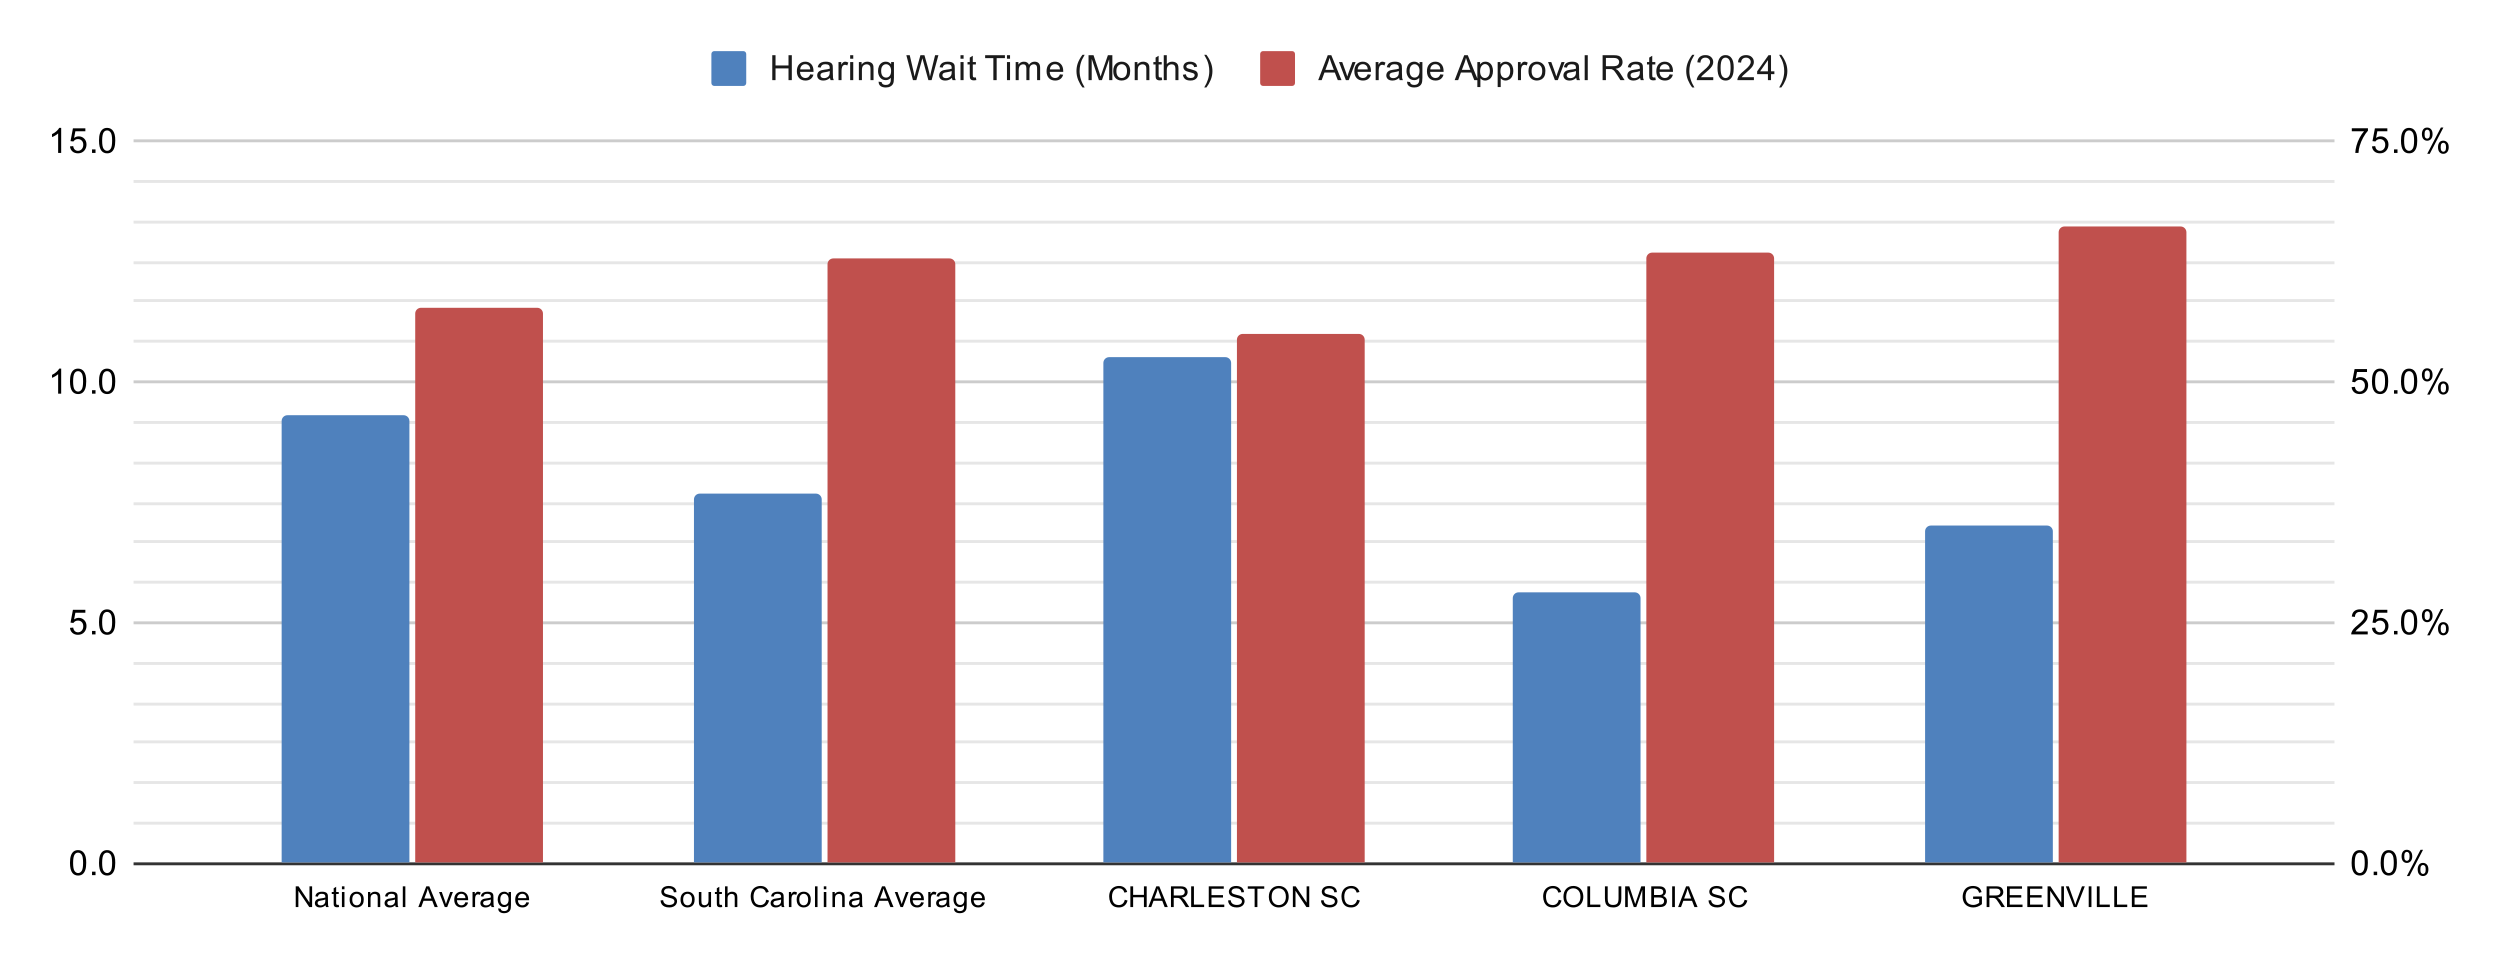 <svg xmlns:xlink="http://www.w3.org/1999/xlink" xmlns="http://www.w3.org/2000/svg" viewBox="0.0 0.0 861.0 332.0" fill="none" stroke="none" stroke-linecap="square" stroke-miterlimit="10" width="861" height="332"><path fill="#ffffff" d="M0 0L861.0 0L861.0 332.0L0 332.0L0 0Z" fill-rule="nonzero"></path><path stroke="#333333" stroke-width="1.0" stroke-linecap="butt" d="M46.5 297.5L803.5 297.5" fill-rule="nonzero"></path><path stroke="#cccccc" stroke-width="1.0" stroke-linecap="butt" d="M46.5 214.5L803.5 214.5" fill-rule="nonzero"></path><path stroke="#cccccc" stroke-width="1.0" stroke-linecap="butt" d="M46.5 131.5L803.5 131.5" fill-rule="nonzero"></path><path stroke="#cccccc" stroke-width="1.0" stroke-linecap="butt" d="M46.5 48.5L803.5 48.5" fill-rule="nonzero"></path><path stroke="#e6e6e6" stroke-width="1.0" stroke-linecap="butt" d="M46.5 283.5L803.5 283.5" fill-rule="nonzero"></path><path stroke="#e6e6e6" stroke-width="1.0" stroke-linecap="butt" d="M46.5 269.5L803.5 269.5" fill-rule="nonzero"></path><path stroke="#e6e6e6" stroke-width="1.0" stroke-linecap="butt" d="M46.5 255.5L803.5 255.5" fill-rule="nonzero"></path><path stroke="#e6e6e6" stroke-width="1.0" stroke-linecap="butt" d="M46.5 242.5L803.5 242.5" fill-rule="nonzero"></path><path stroke="#e6e6e6" stroke-width="1.0" stroke-linecap="butt" d="M46.5 228.5L803.5 228.5" fill-rule="nonzero"></path><path stroke="#e6e6e6" stroke-width="1.0" stroke-linecap="butt" d="M46.5 200.5L803.5 200.5" fill-rule="nonzero"></path><path stroke="#e6e6e6" stroke-width="1.0" stroke-linecap="butt" d="M46.5 186.5L803.5 186.5" fill-rule="nonzero"></path><path stroke="#e6e6e6" stroke-width="1.0" stroke-linecap="butt" d="M46.5 173.5L803.5 173.5" fill-rule="nonzero"></path><path stroke="#e6e6e6" stroke-width="1.0" stroke-linecap="butt" d="M46.5 159.5L803.5 159.5" fill-rule="nonzero"></path><path stroke="#e6e6e6" stroke-width="1.0" stroke-linecap="butt" d="M46.5 145.5L803.5 145.5" fill-rule="nonzero"></path><path stroke="#e6e6e6" stroke-width="1.0" stroke-linecap="butt" d="M46.5 117.5L803.5 117.5" fill-rule="nonzero"></path><path stroke="#e6e6e6" stroke-width="1.0" stroke-linecap="butt" d="M46.5 103.5L803.5 103.5" fill-rule="nonzero"></path><path stroke="#e6e6e6" stroke-width="1.0" stroke-linecap="butt" d="M46.5 90.5L803.5 90.5" fill-rule="nonzero"></path><path stroke="#e6e6e6" stroke-width="1.0" stroke-linecap="butt" d="M46.5 76.5L803.5 76.5" fill-rule="nonzero"></path><path stroke="#e6e6e6" stroke-width="1.0" stroke-linecap="butt" d="M46.5 62.5L803.5 62.5" fill-rule="nonzero"></path><clipPath id="id_0"><path d="M46.6 48.667L803.4 48.667L803.4 297.4L46.6 297.4L46.6 48.667Z" clip-rule="nonzero"></path></clipPath><path stroke="#000000" stroke-width="2.0" stroke-linecap="butt" stroke-opacity="0.0" clip-path="url(#id_0)" d="M141.0 297.0L97.0 297.0L97.0 145.0C97.0 143.895 97.895 143.0 99.0 143.0L139.0 143.0C140.105 143.0 141.0 143.895 141.0 145.0Z" fill-rule="nonzero"></path><path fill="#4f81bd" clip-path="url(#id_0)" d="M141.0 297.0L97.0 297.0L97.0 145.0C97.0 143.895 97.895 143.0 99.0 143.0L139.0 143.0C140.105 143.0 141.0 143.895 141.0 145.0Z" fill-rule="nonzero"></path><path stroke="#000000" stroke-width="2.0" stroke-linecap="butt" stroke-opacity="0.0" clip-path="url(#id_0)" d="M283.0 297.0L239.0 297.0L239.0 172.0C239.0 170.895 239.895 170.0 241.0 170.0L281.0 170.0C282.105 170.0 283.0 170.895 283.0 172.0Z" fill-rule="nonzero"></path><path fill="#4f81bd" clip-path="url(#id_0)" d="M283.0 297.0L239.0 297.0L239.0 172.0C239.0 170.895 239.895 170.0 241.0 170.0L281.0 170.0C282.105 170.0 283.0 170.895 283.0 172.0Z" fill-rule="nonzero"></path><path stroke="#000000" stroke-width="2.0" stroke-linecap="butt" stroke-opacity="0.0" clip-path="url(#id_0)" d="M424.0 297.0L380.0 297.0L380.0 125.0C380.0 123.895 380.895 123.0 382.0 123.0L422.0 123.0C423.105 123.0 424.0 123.895 424.0 125.0Z" fill-rule="nonzero"></path><path fill="#4f81bd" clip-path="url(#id_0)" d="M424.0 297.0L380.0 297.0L380.0 125.0C380.0 123.895 380.895 123.0 382.0 123.0L422.0 123.0C423.105 123.0 424.0 123.895 424.0 125.0Z" fill-rule="nonzero"></path><path stroke="#000000" stroke-width="2.0" stroke-linecap="butt" stroke-opacity="0.0" clip-path="url(#id_0)" d="M565.0 297.0L521.0 297.0L521.0 206.0C521.0 204.895 521.895 204.0 523.0 204.0L563.0 204.0C564.105 204.0 565.0 204.895 565.0 206.0Z" fill-rule="nonzero"></path><path fill="#4f81bd" clip-path="url(#id_0)" d="M565.0 297.0L521.0 297.0L521.0 206.0C521.0 204.895 521.895 204.0 523.0 204.0L563.0 204.0C564.105 204.0 565.0 204.895 565.0 206.0Z" fill-rule="nonzero"></path><path stroke="#000000" stroke-width="2.0" stroke-linecap="butt" stroke-opacity="0.0" clip-path="url(#id_0)" d="M707.0 297.0L663.0 297.0L663.0 183.0C663.0 181.895 663.895 181.0 665.0 181.0L705.0 181.0C706.105 181.0 707.0 181.895 707.0 183.0Z" fill-rule="nonzero"></path><path fill="#4f81bd" clip-path="url(#id_0)" d="M707.0 297.0L663.0 297.0L663.0 183.0C663.0 181.895 663.895 181.0 665.0 181.0L705.0 181.0C706.105 181.0 707.0 181.895 707.0 183.0Z" fill-rule="nonzero"></path><path stroke="#000000" stroke-width="2.0" stroke-linecap="butt" stroke-opacity="0.0" clip-path="url(#id_0)" d="M187.0 297.0L143.0 297.0L143.0 108.0C143.0 106.895 143.895 106.0 145.0 106.0L185.0 106.0C186.105 106.0 187.0 106.895 187.0 108.0Z" fill-rule="nonzero"></path><path fill="#c0504d" clip-path="url(#id_0)" d="M187.0 297.0L143.0 297.0L143.0 108.0C143.0 106.895 143.895 106.0 145.0 106.0L185.0 106.0C186.105 106.0 187.0 106.895 187.0 108.0Z" fill-rule="nonzero"></path><path stroke="#000000" stroke-width="2.0" stroke-linecap="butt" stroke-opacity="0.0" clip-path="url(#id_0)" d="M329.0 297.0L285.0 297.0L285.0 91.0C285.0 89.895 285.895 89.0 287.0 89.0L327.0 89.0C328.105 89.0 329.0 89.895 329.0 91.0Z" fill-rule="nonzero"></path><path fill="#c0504d" clip-path="url(#id_0)" d="M329.0 297.0L285.0 297.0L285.0 91.0C285.0 89.895 285.895 89.0 287.0 89.0L327.0 89.0C328.105 89.0 329.0 89.895 329.0 91.0Z" fill-rule="nonzero"></path><path stroke="#000000" stroke-width="2.0" stroke-linecap="butt" stroke-opacity="0.0" clip-path="url(#id_0)" d="M470.0 297.0L426.0 297.0L426.0 117.0C426.0 115.895 426.895 115.0 428.0 115.0L468.0 115.0C469.105 115.0 470.0 115.895 470.0 117.0Z" fill-rule="nonzero"></path><path fill="#c0504d" clip-path="url(#id_0)" d="M470.0 297.0L426.0 297.0L426.0 117.0C426.0 115.895 426.895 115.0 428.0 115.0L468.0 115.0C469.105 115.0 470.0 115.895 470.0 117.0Z" fill-rule="nonzero"></path><path stroke="#000000" stroke-width="2.0" stroke-linecap="butt" stroke-opacity="0.0" clip-path="url(#id_0)" d="M611.0 297.0L567.0 297.0L567.0 89.0C567.0 87.895 567.895 87.0 569.0 87.0L609.0 87.0C610.105 87.0 611.0 87.895 611.0 89.0Z" fill-rule="nonzero"></path><path fill="#c0504d" clip-path="url(#id_0)" d="M611.0 297.0L567.0 297.0L567.0 89.0C567.0 87.895 567.895 87.0 569.0 87.0L609.0 87.0C610.105 87.0 611.0 87.895 611.0 89.0Z" fill-rule="nonzero"></path><path stroke="#000000" stroke-width="2.0" stroke-linecap="butt" stroke-opacity="0.0" clip-path="url(#id_0)" d="M753.0 297.0L709.0 297.0L709.0 80.0C709.0 78.895 709.895 78.0 711.0 78.0L751.0 78.0C752.105 78.0 753.0 78.895 753.0 80.0Z" fill-rule="nonzero"></path><path fill="#c0504d" clip-path="url(#id_0)" d="M753.0 297.0L709.0 297.0L709.0 80.0C709.0 78.895 709.895 78.0 711.0 78.0L751.0 78.0C752.105 78.0 753.0 78.895 753.0 80.0Z" fill-rule="nonzero"></path><path fill="#000000" d="M24.1 297.166Q24.1 295.634 24.413 294.712Q24.725 293.775 25.334 293.275Q25.959 292.775 26.897 292.775Q27.584 292.775 28.1 293.056Q28.631 293.337 28.975 293.869Q29.319 294.384 29.506 295.134Q29.694 295.884 29.694 297.166Q29.694 298.681 29.381 299.603Q29.084 300.525 28.459 301.041Q27.85 301.541 26.897 301.541Q25.663 301.541 24.944 300.65Q24.1 299.587 24.1 297.166ZM25.178 297.166Q25.178 299.275 25.678 299.978Q26.178 300.681 26.897 300.681Q27.631 300.681 28.116 299.978Q28.616 299.275 28.616 297.166Q28.616 295.041 28.116 294.353Q27.631 293.65 26.881 293.65Q26.163 293.65 25.725 294.259Q25.178 295.041 25.178 297.166ZM31.694 301.4L31.694 300.197L32.897 300.197L32.897 301.4L31.694 301.4ZM34.1 297.166Q34.1 295.634 34.413 294.712Q34.725 293.775 35.334 293.275Q35.959 292.775 36.897 292.775Q37.584 292.775 38.1 293.056Q38.631 293.337 38.975 293.869Q39.319 294.384 39.506 295.134Q39.694 295.884 39.694 297.166Q39.694 298.681 39.381 299.603Q39.084 300.525 38.459 301.041Q37.85 301.541 36.897 301.541Q35.663 301.541 34.944 300.65Q34.1 299.587 34.1 297.166ZM35.178 297.166Q35.178 299.275 35.678 299.978Q36.178 300.681 36.897 300.681Q37.631 300.681 38.116 299.978Q38.616 299.275 38.616 297.166Q38.616 295.041 38.116 294.353Q37.631 293.65 36.881 293.65Q36.163 293.65 35.725 294.259Q35.178 295.041 35.178 297.166Z" fill-rule="nonzero"></path><path fill="#000000" d="M24.1 216.239L25.209 216.145Q25.334 216.958 25.772 217.364Q26.225 217.77 26.866 217.77Q27.616 217.77 28.147 217.192Q28.678 216.614 28.678 215.676Q28.678 214.77 28.163 214.255Q27.663 213.723 26.834 213.723Q26.334 213.723 25.913 213.958Q25.506 214.192 25.272 214.551L24.288 214.426L25.116 210.02L29.397 210.02L29.397 211.02L25.959 211.02L25.506 213.333Q26.272 212.786 27.116 212.786Q28.241 212.786 29.006 213.567Q29.788 214.348 29.788 215.583Q29.788 216.739 29.116 217.598Q28.288 218.63 26.866 218.63Q25.694 218.63 24.944 217.973Q24.209 217.317 24.1 216.239ZM31.694 218.489L31.694 217.286L32.897 217.286L32.897 218.489L31.694 218.489ZM34.1 214.255Q34.1 212.723 34.413 211.801Q34.725 210.864 35.334 210.364Q35.959 209.864 36.897 209.864Q37.584 209.864 38.1 210.145Q38.631 210.426 38.975 210.958Q39.319 211.473 39.506 212.223Q39.694 212.973 39.694 214.255Q39.694 215.77 39.381 216.692Q39.084 217.614 38.459 218.13Q37.85 218.63 36.897 218.63Q35.663 218.63 34.944 217.739Q34.1 216.676 34.1 214.255ZM35.178 214.255Q35.178 216.364 35.678 217.067Q36.178 217.77 36.897 217.77Q37.631 217.77 38.116 217.067Q38.616 216.364 38.616 214.255Q38.616 212.13 38.116 211.442Q37.631 210.739 36.881 210.739Q36.163 210.739 35.725 211.348Q35.178 212.13 35.178 214.255Z" fill-rule="nonzero"></path><path fill="#000000" d="M21.069 135.578L20.022 135.578L20.022 128.859Q19.631 129.218 19.006 129.593Q18.397 129.953 17.913 130.125L17.913 129.109Q18.788 128.687 19.444 128.109Q20.116 127.515 20.397 126.953L21.069 126.953L21.069 135.578ZM24.1 131.343Q24.1 129.812 24.413 128.89Q24.725 127.953 25.334 127.453Q25.959 126.953 26.897 126.953Q27.584 126.953 28.1 127.234Q28.631 127.515 28.975 128.047Q29.319 128.562 29.506 129.312Q29.694 130.062 29.694 131.343Q29.694 132.859 29.381 133.781Q29.084 134.703 28.459 135.218Q27.85 135.718 26.897 135.718Q25.663 135.718 24.944 134.828Q24.1 133.765 24.1 131.343ZM25.178 131.343Q25.178 133.453 25.678 134.156Q26.178 134.859 26.897 134.859Q27.631 134.859 28.116 134.156Q28.616 133.453 28.616 131.343Q28.616 129.218 28.116 128.531Q27.631 127.828 26.881 127.828Q26.163 127.828 25.725 128.437Q25.178 129.218 25.178 131.343ZM31.694 135.578L31.694 134.375L32.897 134.375L32.897 135.578L31.694 135.578ZM34.1 131.343Q34.1 129.812 34.413 128.89Q34.725 127.953 35.334 127.453Q35.959 126.953 36.897 126.953Q37.584 126.953 38.1 127.234Q38.631 127.515 38.975 128.047Q39.319 128.562 39.506 129.312Q39.694 130.062 39.694 131.343Q39.694 132.859 39.381 133.781Q39.084 134.703 38.459 135.218Q37.85 135.718 36.897 135.718Q35.663 135.718 34.944 134.828Q34.1 133.765 34.1 131.343ZM35.178 131.343Q35.178 133.453 35.678 134.156Q36.178 134.859 36.897 134.859Q37.631 134.859 38.116 134.156Q38.616 133.453 38.616 131.343Q38.616 129.218 38.116 128.531Q37.631 127.828 36.881 127.828Q36.163 127.828 35.725 128.437Q35.178 129.218 35.178 131.343Z" fill-rule="nonzero"></path><path fill="#000000" d="M21.069 52.667L20.022 52.667L20.022 45.948Q19.631 46.307 19.006 46.682Q18.397 47.042 17.913 47.214L17.913 46.198Q18.788 45.776 19.444 45.198Q20.116 44.604 20.397 44.042L21.069 44.042L21.069 52.667ZM24.1 50.417L25.209 50.323Q25.334 51.135 25.772 51.542Q26.225 51.948 26.866 51.948Q27.616 51.948 28.147 51.37Q28.678 50.792 28.678 49.854Q28.678 48.948 28.163 48.432Q27.663 47.901 26.834 47.901Q26.334 47.901 25.913 48.135Q25.506 48.37 25.272 48.729L24.288 48.604L25.116 44.198L29.397 44.198L29.397 45.198L25.959 45.198L25.506 47.51Q26.272 46.964 27.116 46.964Q28.241 46.964 29.006 47.745Q29.788 48.526 29.788 49.76Q29.788 50.917 29.116 51.776Q28.288 52.807 26.866 52.807Q25.694 52.807 24.944 52.151Q24.209 51.495 24.1 50.417ZM31.694 52.667L31.694 51.464L32.897 51.464L32.897 52.667L31.694 52.667ZM34.1 48.432Q34.1 46.901 34.413 45.979Q34.725 45.042 35.334 44.542Q35.959 44.042 36.897 44.042Q37.584 44.042 38.1 44.323Q38.631 44.604 38.975 45.135Q39.319 45.651 39.506 46.401Q39.694 47.151 39.694 48.432Q39.694 49.948 39.381 50.87Q39.084 51.792 38.459 52.307Q37.85 52.807 36.897 52.807Q35.663 52.807 34.944 51.917Q34.1 50.854 34.1 48.432ZM35.178 48.432Q35.178 50.542 35.678 51.245Q36.178 51.948 36.897 51.948Q37.631 51.948 38.116 51.245Q38.616 50.542 38.616 48.432Q38.616 46.307 38.116 45.62Q37.631 44.917 36.881 44.917Q36.163 44.917 35.725 45.526Q35.178 46.307 35.178 48.432Z" fill-rule="nonzero"></path><path fill="#000000" d="M809.9 297.166Q809.9 295.634 810.212 294.712Q810.525 293.775 811.134 293.275Q811.759 292.775 812.697 292.775Q813.384 292.775 813.9 293.056Q814.431 293.337 814.775 293.869Q815.119 294.384 815.306 295.134Q815.494 295.884 815.494 297.166Q815.494 298.681 815.181 299.603Q814.884 300.525 814.259 301.041Q813.65 301.541 812.697 301.541Q811.462 301.541 810.744 300.65Q809.9 299.587 809.9 297.166ZM810.978 297.166Q810.978 299.275 811.478 299.978Q811.978 300.681 812.697 300.681Q813.431 300.681 813.916 299.978Q814.416 299.275 814.416 297.166Q814.416 295.041 813.916 294.353Q813.431 293.65 812.681 293.65Q811.962 293.65 811.525 294.259Q810.978 295.041 810.978 297.166ZM817.494 301.4L817.494 300.197L818.697 300.197L818.697 301.4L817.494 301.4ZM819.9 297.166Q819.9 295.634 820.212 294.712Q820.525 293.775 821.134 293.275Q821.759 292.775 822.697 292.775Q823.384 292.775 823.9 293.056Q824.431 293.337 824.775 293.869Q825.119 294.384 825.306 295.134Q825.494 295.884 825.494 297.166Q825.494 298.681 825.181 299.603Q824.884 300.525 824.259 301.041Q823.65 301.541 822.697 301.541Q821.462 301.541 820.744 300.65Q819.9 299.587 819.9 297.166ZM820.978 297.166Q820.978 299.275 821.478 299.978Q821.978 300.681 822.697 300.681Q823.431 300.681 823.916 299.978Q824.416 299.275 824.416 297.166Q824.416 295.041 823.916 294.353Q823.431 293.65 822.681 293.65Q821.962 293.65 821.525 294.259Q820.978 295.041 820.978 297.166ZM827.103 294.869Q827.103 293.947 827.556 293.306Q828.025 292.666 828.9 292.666Q829.712 292.666 830.244 293.244Q830.775 293.822 830.775 294.931Q830.775 296.025 830.228 296.619Q829.697 297.197 828.916 297.197Q828.134 297.197 827.619 296.619Q827.103 296.041 827.103 294.869ZM828.931 293.384Q828.541 293.384 828.275 293.728Q828.025 294.072 828.025 294.978Q828.025 295.806 828.275 296.15Q828.541 296.478 828.931 296.478Q829.337 296.478 829.587 296.134Q829.853 295.791 829.853 294.9Q829.853 294.056 829.587 293.728Q829.322 293.384 828.931 293.384ZM828.931 301.712L833.634 292.666L834.494 292.666L829.806 301.712L828.931 301.712ZM832.65 299.384Q832.65 298.462 833.103 297.822Q833.572 297.181 834.462 297.181Q835.275 297.181 835.806 297.759Q836.337 298.322 836.337 299.447Q836.337 300.541 835.791 301.134Q835.259 301.712 834.462 301.712Q833.697 301.712 833.166 301.134Q832.65 300.556 832.65 299.384ZM834.494 297.9Q834.087 297.9 833.822 298.244Q833.572 298.587 833.572 299.494Q833.572 300.306 833.837 300.65Q834.103 300.994 834.494 300.994Q834.884 300.994 835.15 300.65Q835.416 300.306 835.416 299.4Q835.416 298.572 835.15 298.244Q834.884 297.9 834.494 297.9Z" fill-rule="nonzero"></path><path fill="#000000" d="M815.447 217.473L815.447 218.489L809.759 218.489Q809.759 218.114 809.884 217.755Q810.103 217.176 810.572 216.614Q811.056 216.051 811.962 215.317Q813.369 214.161 813.853 213.489Q814.353 212.817 814.353 212.223Q814.353 211.598 813.9 211.176Q813.447 210.739 812.728 210.739Q811.962 210.739 811.509 211.192Q811.056 211.645 811.041 212.458L809.962 212.348Q810.072 211.13 810.791 210.505Q811.525 209.864 812.759 209.864Q813.994 209.864 814.712 210.551Q815.431 211.239 815.431 212.255Q815.431 212.77 815.212 213.27Q815.009 213.755 814.509 214.317Q814.025 214.864 812.9 215.817Q811.947 216.614 811.666 216.911Q811.4 217.192 811.228 217.473L815.447 217.473ZM816.9 216.239L818.009 216.145Q818.134 216.958 818.572 217.364Q819.025 217.77 819.666 217.77Q820.416 217.77 820.947 217.192Q821.478 216.614 821.478 215.676Q821.478 214.77 820.962 214.255Q820.462 213.723 819.634 213.723Q819.134 213.723 818.712 213.958Q818.306 214.192 818.072 214.551L817.087 214.426L817.916 210.02L822.197 210.02L822.197 211.02L818.759 211.02L818.306 213.333Q819.072 212.786 819.916 212.786Q821.041 212.786 821.806 213.567Q822.587 214.348 822.587 215.583Q822.587 216.739 821.916 217.598Q821.087 218.63 819.666 218.63Q818.494 218.63 817.744 217.973Q817.009 217.317 816.9 216.239ZM824.494 218.489L824.494 217.286L825.697 217.286L825.697 218.489L824.494 218.489ZM826.9 214.255Q826.9 212.723 827.212 211.801Q827.525 210.864 828.134 210.364Q828.759 209.864 829.697 209.864Q830.384 209.864 830.9 210.145Q831.431 210.426 831.775 210.958Q832.119 211.473 832.306 212.223Q832.494 212.973 832.494 214.255Q832.494 215.77 832.181 216.692Q831.884 217.614 831.259 218.13Q830.65 218.63 829.697 218.63Q828.462 218.63 827.744 217.739Q826.9 216.676 826.9 214.255ZM827.978 214.255Q827.978 216.364 828.478 217.067Q828.978 217.77 829.697 217.77Q830.431 217.77 830.916 217.067Q831.416 216.364 831.416 214.255Q831.416 212.13 830.916 211.442Q830.431 210.739 829.681 210.739Q828.962 210.739 828.525 211.348Q827.978 212.13 827.978 214.255ZM834.103 211.958Q834.103 211.036 834.556 210.395Q835.025 209.755 835.9 209.755Q836.712 209.755 837.244 210.333Q837.775 210.911 837.775 212.02Q837.775 213.114 837.228 213.708Q836.697 214.286 835.916 214.286Q835.134 214.286 834.619 213.708Q834.103 213.13 834.103 211.958ZM835.931 210.473Q835.541 210.473 835.275 210.817Q835.025 211.161 835.025 212.067Q835.025 212.895 835.275 213.239Q835.541 213.567 835.931 213.567Q836.337 213.567 836.587 213.223Q836.853 212.88 836.853 211.989Q836.853 211.145 836.587 210.817Q836.322 210.473 835.931 210.473ZM835.931 218.801L840.634 209.755L841.494 209.755L836.806 218.801L835.931 218.801ZM839.65 216.473Q839.65 215.551 840.103 214.911Q840.572 214.27 841.462 214.27Q842.275 214.27 842.806 214.848Q843.337 215.411 843.337 216.536Q843.337 217.63 842.791 218.223Q842.259 218.801 841.462 218.801Q840.697 218.801 840.166 218.223Q839.65 217.645 839.65 216.473ZM841.494 214.989Q841.087 214.989 840.822 215.333Q840.572 215.676 840.572 216.583Q840.572 217.395 840.837 217.739Q841.103 218.083 841.494 218.083Q841.884 218.083 842.15 217.739Q842.416 217.395 842.416 216.489Q842.416 215.661 842.15 215.333Q841.884 214.989 841.494 214.989Z" fill-rule="nonzero"></path><path fill="#000000" d="M809.9 133.328L811.009 133.234Q811.134 134.047 811.572 134.453Q812.025 134.859 812.666 134.859Q813.416 134.859 813.947 134.281Q814.478 133.703 814.478 132.765Q814.478 131.859 813.962 131.343Q813.462 130.812 812.634 130.812Q812.134 130.812 811.712 131.047Q811.306 131.281 811.072 131.64L810.087 131.515L810.916 127.109L815.197 127.109L815.197 128.109L811.759 128.109L811.306 130.422Q812.072 129.875 812.916 129.875Q814.041 129.875 814.806 130.656Q815.587 131.437 815.587 132.672Q815.587 133.828 814.916 134.687Q814.087 135.718 812.666 135.718Q811.494 135.718 810.744 135.062Q810.009 134.406 809.9 133.328ZM816.9 131.343Q816.9 129.812 817.212 128.89Q817.525 127.953 818.134 127.453Q818.759 126.953 819.697 126.953Q820.384 126.953 820.9 127.234Q821.431 127.515 821.775 128.047Q822.119 128.562 822.306 129.312Q822.494 130.062 822.494 131.343Q822.494 132.859 822.181 133.781Q821.884 134.703 821.259 135.218Q820.65 135.718 819.697 135.718Q818.462 135.718 817.744 134.828Q816.9 133.765 816.9 131.343ZM817.978 131.343Q817.978 133.453 818.478 134.156Q818.978 134.859 819.697 134.859Q820.431 134.859 820.916 134.156Q821.416 133.453 821.416 131.343Q821.416 129.218 820.916 128.531Q820.431 127.828 819.681 127.828Q818.962 127.828 818.525 128.437Q817.978 129.218 817.978 131.343ZM824.494 135.578L824.494 134.375L825.697 134.375L825.697 135.578L824.494 135.578ZM826.9 131.343Q826.9 129.812 827.212 128.89Q827.525 127.953 828.134 127.453Q828.759 126.953 829.697 126.953Q830.384 126.953 830.9 127.234Q831.431 127.515 831.775 128.047Q832.119 128.562 832.306 129.312Q832.494 130.062 832.494 131.343Q832.494 132.859 832.181 133.781Q831.884 134.703 831.259 135.218Q830.65 135.718 829.697 135.718Q828.462 135.718 827.744 134.828Q826.9 133.765 826.9 131.343ZM827.978 131.343Q827.978 133.453 828.478 134.156Q828.978 134.859 829.697 134.859Q830.431 134.859 830.916 134.156Q831.416 133.453 831.416 131.343Q831.416 129.218 830.916 128.531Q830.431 127.828 829.681 127.828Q828.962 127.828 828.525 128.437Q827.978 129.218 827.978 131.343ZM834.103 129.047Q834.103 128.125 834.556 127.484Q835.025 126.843 835.9 126.843Q836.712 126.843 837.244 127.422Q837.775 128 837.775 129.109Q837.775 130.203 837.228 130.797Q836.697 131.375 835.916 131.375Q835.134 131.375 834.619 130.797Q834.103 130.218 834.103 129.047ZM835.931 127.562Q835.541 127.562 835.275 127.906Q835.025 128.25 835.025 129.156Q835.025 129.984 835.275 130.328Q835.541 130.656 835.931 130.656Q836.337 130.656 836.587 130.312Q836.853 129.968 836.853 129.078Q836.853 128.234 836.587 127.906Q836.322 127.562 835.931 127.562ZM835.931 135.89L840.634 126.843L841.494 126.843L836.806 135.89L835.931 135.89ZM839.65 133.562Q839.65 132.64 840.103 132Q840.572 131.359 841.462 131.359Q842.275 131.359 842.806 131.937Q843.337 132.5 843.337 133.625Q843.337 134.718 842.791 135.312Q842.259 135.89 841.462 135.89Q840.697 135.89 840.166 135.312Q839.65 134.734 839.65 133.562ZM841.494 132.078Q841.087 132.078 840.822 132.422Q840.572 132.765 840.572 133.672Q840.572 134.484 840.837 134.828Q841.103 135.172 841.494 135.172Q841.884 135.172 842.15 134.828Q842.416 134.484 842.416 133.578Q842.416 132.75 842.15 132.422Q841.884 132.078 841.494 132.078Z" fill-rule="nonzero"></path><path fill="#000000" d="M809.962 45.198L809.962 44.182L815.525 44.182L815.525 45.01Q814.712 45.885 813.9 47.339Q813.103 48.776 812.666 50.307Q812.337 51.385 812.259 52.667L811.166 52.667Q811.181 51.651 811.556 50.214Q811.947 48.776 812.65 47.448Q813.369 46.12 814.181 45.198L809.962 45.198ZM816.9 50.417L818.009 50.323Q818.134 51.135 818.572 51.542Q819.025 51.948 819.666 51.948Q820.416 51.948 820.947 51.37Q821.478 50.792 821.478 49.854Q821.478 48.948 820.962 48.432Q820.462 47.901 819.634 47.901Q819.134 47.901 818.712 48.135Q818.306 48.37 818.072 48.729L817.087 48.604L817.916 44.198L822.197 44.198L822.197 45.198L818.759 45.198L818.306 47.51Q819.072 46.964 819.916 46.964Q821.041 46.964 821.806 47.745Q822.587 48.526 822.587 49.76Q822.587 50.917 821.916 51.776Q821.087 52.807 819.666 52.807Q818.494 52.807 817.744 52.151Q817.009 51.495 816.9 50.417ZM824.494 52.667L824.494 51.464L825.697 51.464L825.697 52.667L824.494 52.667ZM826.9 48.432Q826.9 46.901 827.212 45.979Q827.525 45.042 828.134 44.542Q828.759 44.042 829.697 44.042Q830.384 44.042 830.9 44.323Q831.431 44.604 831.775 45.135Q832.119 45.651 832.306 46.401Q832.494 47.151 832.494 48.432Q832.494 49.948 832.181 50.87Q831.884 51.792 831.259 52.307Q830.65 52.807 829.697 52.807Q828.462 52.807 827.744 51.917Q826.9 50.854 826.9 48.432ZM827.978 48.432Q827.978 50.542 828.478 51.245Q828.978 51.948 829.697 51.948Q830.431 51.948 830.916 51.245Q831.416 50.542 831.416 48.432Q831.416 46.307 830.916 45.62Q830.431 44.917 829.681 44.917Q828.962 44.917 828.525 45.526Q827.978 46.307 827.978 48.432ZM834.103 46.135Q834.103 45.214 834.556 44.573Q835.025 43.932 835.9 43.932Q836.712 43.932 837.244 44.51Q837.775 45.089 837.775 46.198Q837.775 47.292 837.228 47.885Q836.697 48.464 835.916 48.464Q835.134 48.464 834.619 47.885Q834.103 47.307 834.103 46.135ZM835.931 44.651Q835.541 44.651 835.275 44.995Q835.025 45.339 835.025 46.245Q835.025 47.073 835.275 47.417Q835.541 47.745 835.931 47.745Q836.337 47.745 836.587 47.401Q836.853 47.057 836.853 46.167Q836.853 45.323 836.587 44.995Q836.322 44.651 835.931 44.651ZM835.931 52.979L840.634 43.932L841.494 43.932L836.806 52.979L835.931 52.979ZM839.65 50.651Q839.65 49.729 840.103 49.089Q840.572 48.448 841.462 48.448Q842.275 48.448 842.806 49.026Q843.337 49.589 843.337 50.714Q843.337 51.807 842.791 52.401Q842.259 52.979 841.462 52.979Q840.697 52.979 840.166 52.401Q839.65 51.823 839.65 50.651ZM841.494 49.167Q841.087 49.167 840.822 49.51Q840.572 49.854 840.572 50.76Q840.572 51.573 840.837 51.917Q841.103 52.26 841.494 52.26Q841.884 52.26 842.15 51.917Q842.416 51.573 842.416 50.667Q842.416 49.839 842.15 49.51Q841.884 49.167 841.494 49.167Z" fill-rule="nonzero"></path><path fill="#000000" d="M101.85 312.4L101.85 305.244L102.818 305.244L106.584 310.869L106.584 305.244L107.49 305.244L107.49 312.4L106.522 312.4L102.756 306.775L102.756 312.4L101.85 312.4ZM112.131 311.759Q111.647 312.181 111.193 312.353Q110.74 312.525 110.225 312.525Q109.365 312.525 108.897 312.103Q108.443 311.681 108.443 311.025Q108.443 310.65 108.615 310.337Q108.787 310.025 109.068 309.837Q109.35 309.634 109.709 309.541Q109.959 309.478 110.49 309.416Q111.553 309.291 112.053 309.103Q112.053 308.931 112.053 308.884Q112.053 308.337 111.803 308.119Q111.475 307.822 110.803 307.822Q110.193 307.822 109.897 308.041Q109.6 308.259 109.459 308.806L108.6 308.697Q108.709 308.134 108.975 307.806Q109.256 307.462 109.756 307.291Q110.272 307.103 110.943 307.103Q111.6 307.103 112.006 307.259Q112.428 307.416 112.615 307.65Q112.818 307.884 112.897 308.244Q112.943 308.462 112.943 309.056L112.943 310.228Q112.943 311.447 112.99 311.775Q113.053 312.103 113.225 312.4L112.303 312.4Q112.162 312.119 112.131 311.759ZM112.053 309.791Q111.568 309.994 110.615 310.134Q110.084 310.212 109.85 310.306Q109.631 310.4 109.506 310.587Q109.381 310.775 109.381 311.009Q109.381 311.353 109.647 311.587Q109.912 311.822 110.428 311.822Q110.943 311.822 111.334 311.603Q111.725 311.384 111.912 310.994Q112.053 310.697 112.053 310.119L112.053 309.791ZM116.662 311.619L116.787 312.384Q116.412 312.462 116.131 312.462Q115.647 312.462 115.381 312.322Q115.115 312.166 115.006 311.916Q114.912 311.666 114.912 310.884L114.912 307.9L114.256 307.9L114.256 307.212L114.912 307.212L114.912 305.931L115.772 305.4L115.772 307.212L116.662 307.212L116.662 307.9L115.772 307.9L115.772 310.931Q115.772 311.306 115.818 311.416Q115.865 311.525 115.975 311.587Q116.084 311.65 116.272 311.65Q116.428 311.65 116.662 311.619ZM117.756 306.259L117.756 305.244L118.631 305.244L118.631 306.259L117.756 306.259ZM117.756 312.4L117.756 307.212L118.631 307.212L118.631 312.4L117.756 312.4ZM120.412 309.806Q120.412 308.369 121.225 307.666Q121.881 307.103 122.85 307.103Q123.912 307.103 124.584 307.806Q125.272 308.494 125.272 309.728Q125.272 310.728 124.975 311.306Q124.678 311.884 124.1 312.212Q123.522 312.525 122.85 312.525Q121.756 312.525 121.084 311.822Q120.412 311.119 120.412 309.806ZM121.318 309.806Q121.318 310.806 121.756 311.306Q122.193 311.791 122.85 311.791Q123.506 311.791 123.928 311.291Q124.365 310.791 124.365 309.775Q124.365 308.822 123.928 308.322Q123.49 307.822 122.85 307.822Q122.193 307.822 121.756 308.322Q121.318 308.806 121.318 309.806ZM126.74 312.4L126.74 307.212L127.537 307.212L127.537 307.947Q128.1 307.103 129.178 307.103Q129.647 307.103 130.037 307.275Q130.443 307.431 130.631 307.712Q130.834 307.978 130.912 308.353Q130.959 308.603 130.959 309.212L130.959 312.4L130.084 312.4L130.084 309.244Q130.084 308.712 129.975 308.447Q129.881 308.181 129.615 308.025Q129.35 307.853 129.006 307.853Q128.443 307.853 128.022 308.212Q127.615 308.572 127.615 309.572L127.615 312.4L126.74 312.4ZM136.131 311.759Q135.647 312.181 135.193 312.353Q134.74 312.525 134.225 312.525Q133.365 312.525 132.897 312.103Q132.443 311.681 132.443 311.025Q132.443 310.65 132.615 310.337Q132.787 310.025 133.068 309.837Q133.35 309.634 133.709 309.541Q133.959 309.478 134.49 309.416Q135.553 309.291 136.053 309.103Q136.053 308.931 136.053 308.884Q136.053 308.337 135.803 308.119Q135.475 307.822 134.803 307.822Q134.193 307.822 133.897 308.041Q133.6 308.259 133.459 308.806L132.6 308.697Q132.709 308.134 132.975 307.806Q133.256 307.462 133.756 307.291Q134.272 307.103 134.943 307.103Q135.6 307.103 136.006 307.259Q136.428 307.416 136.615 307.65Q136.818 307.884 136.897 308.244Q136.943 308.462 136.943 309.056L136.943 310.228Q136.943 311.447 136.99 311.775Q137.053 312.103 137.225 312.4L136.303 312.4Q136.162 312.119 136.131 311.759ZM136.053 309.791Q135.568 309.994 134.615 310.134Q134.084 310.212 133.85 310.306Q133.631 310.4 133.506 310.587Q133.381 310.775 133.381 311.009Q133.381 311.353 133.647 311.587Q133.912 311.822 134.428 311.822Q134.943 311.822 135.334 311.603Q135.725 311.384 135.912 310.994Q136.053 310.697 136.053 310.119L136.053 309.791ZM138.725 312.4L138.725 305.244L139.6 305.244L139.6 312.4L138.725 312.4ZM144.068 312.4L146.818 305.244L147.834 305.244L150.772 312.4L149.693 312.4L148.85 310.228L145.865 310.228L145.068 312.4L144.068 312.4ZM146.131 309.462L148.568 309.462L147.818 307.478Q147.475 306.572 147.303 305.994Q147.178 306.681 146.928 307.353L146.131 309.462ZM153.178 312.4L151.209 307.212L152.147 307.212L153.256 310.322Q153.428 310.822 153.584 311.369Q153.709 310.947 153.912 310.384L155.068 307.212L155.975 307.212L154.006 312.4L153.178 312.4ZM160.287 310.728L161.209 310.837Q160.99 311.634 160.397 312.087Q159.818 312.525 158.928 312.525Q157.787 312.525 157.115 311.822Q156.443 311.119 156.443 309.853Q156.443 308.541 157.115 307.822Q157.803 307.103 158.865 307.103Q159.912 307.103 160.568 307.806Q161.225 308.509 161.225 309.791Q161.225 309.869 161.225 310.025L157.365 310.025Q157.412 310.884 157.834 311.337Q158.272 311.791 158.928 311.791Q159.412 311.791 159.756 311.541Q160.1 311.291 160.287 310.728ZM157.412 309.306L160.303 309.306Q160.24 308.65 159.975 308.322Q159.553 307.822 158.881 307.822Q158.272 307.822 157.865 308.228Q157.459 308.634 157.412 309.306ZM162.74 312.4L162.74 307.212L163.522 307.212L163.522 307.994Q163.834 307.447 164.084 307.275Q164.334 307.103 164.647 307.103Q165.1 307.103 165.553 307.384L165.256 308.197Q164.928 308.009 164.6 308.009Q164.318 308.009 164.084 308.181Q163.85 308.353 163.756 308.666Q163.615 309.134 163.615 309.681L163.615 312.4L162.74 312.4ZM169.131 311.759Q168.647 312.181 168.193 312.353Q167.74 312.525 167.225 312.525Q166.365 312.525 165.897 312.103Q165.443 311.681 165.443 311.025Q165.443 310.65 165.615 310.337Q165.787 310.025 166.068 309.837Q166.35 309.634 166.709 309.541Q166.959 309.478 167.49 309.416Q168.553 309.291 169.053 309.103Q169.053 308.931 169.053 308.884Q169.053 308.337 168.803 308.119Q168.475 307.822 167.803 307.822Q167.193 307.822 166.897 308.041Q166.6 308.259 166.459 308.806L165.6 308.697Q165.709 308.134 165.975 307.806Q166.256 307.462 166.756 307.291Q167.272 307.103 167.943 307.103Q168.6 307.103 169.006 307.259Q169.428 307.416 169.615 307.65Q169.818 307.884 169.897 308.244Q169.943 308.462 169.943 309.056L169.943 310.228Q169.943 311.447 169.99 311.775Q170.053 312.103 170.225 312.4L169.303 312.4Q169.162 312.119 169.131 311.759ZM169.053 309.791Q168.568 309.994 167.615 310.134Q167.084 310.212 166.85 310.306Q166.631 310.4 166.506 310.587Q166.381 310.775 166.381 311.009Q166.381 311.353 166.647 311.587Q166.912 311.822 167.428 311.822Q167.943 311.822 168.334 311.603Q168.725 311.384 168.912 310.994Q169.053 310.697 169.053 310.119L169.053 309.791ZM171.584 312.837L172.443 312.962Q172.49 313.353 172.74 313.541Q173.068 313.775 173.631 313.775Q174.24 313.775 174.568 313.525Q174.897 313.291 175.022 312.853Q175.084 312.587 175.084 311.728Q174.506 312.4 173.647 312.4Q172.584 312.4 171.99 311.634Q171.412 310.853 171.412 309.775Q171.412 309.041 171.678 308.416Q171.943 307.775 172.443 307.447Q172.959 307.103 173.647 307.103Q174.568 307.103 175.162 307.837L175.162 307.212L175.975 307.212L175.975 311.697Q175.975 312.916 175.725 313.416Q175.49 313.916 174.943 314.212Q174.412 314.509 173.631 314.509Q172.709 314.509 172.131 314.087Q171.568 313.666 171.584 312.837ZM172.303 309.712Q172.303 310.728 172.709 311.197Q173.115 311.666 173.725 311.666Q174.334 311.666 174.74 311.212Q175.162 310.744 175.162 309.744Q175.162 308.791 174.74 308.306Q174.318 307.822 173.709 307.822Q173.131 307.822 172.709 308.306Q172.303 308.775 172.303 309.712ZM181.287 310.728L182.209 310.837Q181.99 311.634 181.397 312.087Q180.818 312.525 179.928 312.525Q178.787 312.525 178.115 311.822Q177.443 311.119 177.443 309.853Q177.443 308.541 178.115 307.822Q178.803 307.103 179.865 307.103Q180.912 307.103 181.568 307.806Q182.225 308.509 182.225 309.791Q182.225 309.869 182.225 310.025L178.365 310.025Q178.412 310.884 178.834 311.337Q179.272 311.791 179.928 311.791Q180.412 311.791 180.756 311.541Q181.1 311.291 181.287 310.728ZM178.412 309.306L181.303 309.306Q181.24 308.65 180.975 308.322Q180.553 307.822 179.881 307.822Q179.272 307.822 178.865 308.228Q178.459 308.634 178.412 309.306Z" fill-rule="nonzero"></path><path fill="#000000" d="M227.495 310.103L228.386 310.025Q228.448 310.556 228.683 310.9Q228.917 311.244 229.401 311.462Q229.886 311.666 230.495 311.666Q231.042 311.666 231.448 311.509Q231.87 311.353 232.073 311.072Q232.276 310.791 232.276 310.462Q232.276 310.119 232.073 309.869Q231.886 309.619 231.433 309.447Q231.151 309.337 230.167 309.103Q229.183 308.853 228.776 308.65Q228.261 308.384 228.011 307.994Q227.761 307.587 227.761 307.087Q227.761 306.556 228.073 306.087Q228.386 305.603 228.964 305.369Q229.558 305.119 230.292 305.119Q231.073 305.119 231.683 305.384Q232.292 305.634 232.62 306.134Q232.948 306.634 232.98 307.259L232.073 307.322Q231.995 306.65 231.573 306.306Q231.151 305.947 230.323 305.947Q229.464 305.947 229.073 306.275Q228.683 306.587 228.683 307.025Q228.683 307.416 228.964 307.666Q229.23 307.916 230.386 308.181Q231.542 308.431 231.964 308.634Q232.589 308.916 232.886 309.369Q233.183 309.806 233.183 310.384Q233.183 310.947 232.855 311.462Q232.542 311.962 231.917 312.244Q231.308 312.525 230.542 312.525Q229.573 312.525 228.917 312.244Q228.261 311.962 227.886 311.4Q227.511 310.822 227.495 310.103ZM234.37 309.806Q234.37 308.369 235.183 307.666Q235.839 307.103 236.808 307.103Q237.87 307.103 238.542 307.806Q239.23 308.494 239.23 309.728Q239.23 310.728 238.933 311.306Q238.636 311.884 238.058 312.212Q237.48 312.525 236.808 312.525Q235.714 312.525 235.042 311.822Q234.37 311.119 234.37 309.806ZM235.276 309.806Q235.276 310.806 235.714 311.306Q236.151 311.791 236.808 311.791Q237.464 311.791 237.886 311.291Q238.323 310.791 238.323 309.775Q238.323 308.822 237.886 308.322Q237.448 307.822 236.808 307.822Q236.151 307.822 235.714 308.322Q235.276 308.806 235.276 309.806ZM244.105 312.4L244.105 311.634Q243.495 312.525 242.448 312.525Q241.995 312.525 241.589 312.353Q241.198 312.166 240.995 311.9Q240.808 311.634 240.73 311.244Q240.683 310.994 240.683 310.431L240.683 307.212L241.558 307.212L241.558 310.087Q241.558 310.775 241.62 311.025Q241.698 311.369 241.964 311.572Q242.23 311.759 242.636 311.759Q243.026 311.759 243.37 311.556Q243.714 311.353 243.855 311.009Q244.011 310.65 244.011 309.994L244.011 307.212L244.886 307.212L244.886 312.4L244.105 312.4ZM248.62 311.619L248.745 312.384Q248.37 312.462 248.089 312.462Q247.605 312.462 247.339 312.322Q247.073 312.166 246.964 311.916Q246.87 311.666 246.87 310.884L246.87 307.9L246.214 307.9L246.214 307.212L246.87 307.212L246.87 305.931L247.73 305.4L247.73 307.212L248.62 307.212L248.62 307.9L247.73 307.9L247.73 310.931Q247.73 311.306 247.776 311.416Q247.823 311.525 247.933 311.587Q248.042 311.65 248.23 311.65Q248.386 311.65 248.62 311.619ZM249.698 312.4L249.698 305.244L250.573 305.244L250.573 307.806Q251.198 307.103 252.136 307.103Q252.714 307.103 253.136 307.337Q253.558 307.556 253.745 307.962Q253.933 308.353 253.933 309.119L253.933 312.4L253.042 312.4L253.042 309.119Q253.042 308.447 252.761 308.15Q252.48 307.853 251.948 307.853Q251.558 307.853 251.214 308.056Q250.87 308.259 250.714 308.603Q250.573 308.947 250.573 309.556L250.573 312.4L249.698 312.4ZM263.917 309.884L264.87 310.134Q264.573 311.291 263.792 311.916Q263.026 312.525 261.901 312.525Q260.745 312.525 260.011 312.056Q259.292 311.572 258.917 310.681Q258.542 309.791 258.542 308.759Q258.542 307.65 258.964 306.822Q259.401 305.978 260.183 305.556Q260.98 305.119 261.917 305.119Q262.995 305.119 263.73 305.666Q264.464 306.212 264.745 307.197L263.808 307.431Q263.558 306.65 263.089 306.291Q262.62 305.931 261.901 305.931Q261.073 305.931 260.511 306.337Q259.964 306.728 259.73 307.4Q259.511 308.056 259.511 308.759Q259.511 309.681 259.776 310.369Q260.042 311.041 260.605 311.384Q261.167 311.712 261.823 311.712Q262.62 311.712 263.167 311.259Q263.73 310.791 263.917 309.884ZM269.089 311.759Q268.605 312.181 268.151 312.353Q267.698 312.525 267.183 312.525Q266.323 312.525 265.855 312.103Q265.401 311.681 265.401 311.025Q265.401 310.65 265.573 310.337Q265.745 310.025 266.026 309.837Q266.308 309.634 266.667 309.541Q266.917 309.478 267.448 309.416Q268.511 309.291 269.011 309.103Q269.011 308.931 269.011 308.884Q269.011 308.337 268.761 308.119Q268.433 307.822 267.761 307.822Q267.151 307.822 266.855 308.041Q266.558 308.259 266.417 308.806L265.558 308.697Q265.667 308.134 265.933 307.806Q266.214 307.462 266.714 307.291Q267.23 307.103 267.901 307.103Q268.558 307.103 268.964 307.259Q269.386 307.416 269.573 307.65Q269.776 307.884 269.855 308.244Q269.901 308.462 269.901 309.056L269.901 310.228Q269.901 311.447 269.948 311.775Q270.011 312.103 270.183 312.4L269.261 312.4Q269.12 312.119 269.089 311.759ZM269.011 309.791Q268.526 309.994 267.573 310.134Q267.042 310.212 266.808 310.306Q266.589 310.4 266.464 310.587Q266.339 310.775 266.339 311.009Q266.339 311.353 266.605 311.587Q266.87 311.822 267.386 311.822Q267.901 311.822 268.292 311.603Q268.683 311.384 268.87 310.994Q269.011 310.697 269.011 310.119L269.011 309.791ZM271.698 312.4L271.698 307.212L272.48 307.212L272.48 307.994Q272.792 307.447 273.042 307.275Q273.292 307.103 273.605 307.103Q274.058 307.103 274.511 307.384L274.214 308.197Q273.886 308.009 273.558 308.009Q273.276 308.009 273.042 308.181Q272.808 308.353 272.714 308.666Q272.573 309.134 272.573 309.681L272.573 312.4L271.698 312.4ZM274.37 309.806Q274.37 308.369 275.183 307.666Q275.839 307.103 276.808 307.103Q277.87 307.103 278.542 307.806Q279.23 308.494 279.23 309.728Q279.23 310.728 278.933 311.306Q278.636 311.884 278.058 312.212Q277.48 312.525 276.808 312.525Q275.714 312.525 275.042 311.822Q274.37 311.119 274.37 309.806ZM275.276 309.806Q275.276 310.806 275.714 311.306Q276.151 311.791 276.808 311.791Q277.464 311.791 277.886 311.291Q278.323 310.791 278.323 309.775Q278.323 308.822 277.886 308.322Q277.448 307.822 276.808 307.822Q276.151 307.822 275.714 308.322Q275.276 308.806 275.276 309.806ZM280.683 312.4L280.683 305.244L281.558 305.244L281.558 312.4L280.683 312.4ZM283.714 306.259L283.714 305.244L284.589 305.244L284.589 306.259L283.714 306.259ZM283.714 312.4L283.714 307.212L284.589 307.212L284.589 312.4L283.714 312.4ZM286.698 312.4L286.698 307.212L287.495 307.212L287.495 307.947Q288.058 307.103 289.136 307.103Q289.605 307.103 289.995 307.275Q290.401 307.431 290.589 307.712Q290.792 307.978 290.87 308.353Q290.917 308.603 290.917 309.212L290.917 312.4L290.042 312.4L290.042 309.244Q290.042 308.712 289.933 308.447Q289.839 308.181 289.573 308.025Q289.308 307.853 288.964 307.853Q288.401 307.853 287.98 308.212Q287.573 308.572 287.573 309.572L287.573 312.4L286.698 312.4ZM296.089 311.759Q295.605 312.181 295.151 312.353Q294.698 312.525 294.183 312.525Q293.323 312.525 292.855 312.103Q292.401 311.681 292.401 311.025Q292.401 310.65 292.573 310.337Q292.745 310.025 293.026 309.837Q293.308 309.634 293.667 309.541Q293.917 309.478 294.448 309.416Q295.511 309.291 296.011 309.103Q296.011 308.931 296.011 308.884Q296.011 308.337 295.761 308.119Q295.433 307.822 294.761 307.822Q294.151 307.822 293.855 308.041Q293.558 308.259 293.417 308.806L292.558 308.697Q292.667 308.134 292.933 307.806Q293.214 307.462 293.714 307.291Q294.23 307.103 294.901 307.103Q295.558 307.103 295.964 307.259Q296.386 307.416 296.573 307.65Q296.776 307.884 296.855 308.244Q296.901 308.462 296.901 309.056L296.901 310.228Q296.901 311.447 296.948 311.775Q297.011 312.103 297.183 312.4L296.261 312.4Q296.12 312.119 296.089 311.759ZM296.011 309.791Q295.526 309.994 294.573 310.134Q294.042 310.212 293.808 310.306Q293.589 310.4 293.464 310.587Q293.339 310.775 293.339 311.009Q293.339 311.353 293.605 311.587Q293.87 311.822 294.386 311.822Q294.901 311.822 295.292 311.603Q295.683 311.384 295.87 310.994Q296.011 310.697 296.011 310.119L296.011 309.791ZM301.026 312.4L303.776 305.244L304.792 305.244L307.73 312.4L306.651 312.4L305.808 310.228L302.823 310.228L302.026 312.4L301.026 312.4ZM303.089 309.462L305.526 309.462L304.776 307.478Q304.433 306.572 304.261 305.994Q304.136 306.681 303.886 307.353L303.089 309.462ZM310.136 312.4L308.167 307.212L309.105 307.212L310.214 310.322Q310.386 310.822 310.542 311.369Q310.667 310.947 310.87 310.384L312.026 307.212L312.933 307.212L310.964 312.4L310.136 312.4ZM317.245 310.728L318.167 310.837Q317.948 311.634 317.355 312.087Q316.776 312.525 315.886 312.525Q314.745 312.525 314.073 311.822Q313.401 311.119 313.401 309.853Q313.401 308.541 314.073 307.822Q314.761 307.103 315.823 307.103Q316.87 307.103 317.526 307.806Q318.183 308.509 318.183 309.791Q318.183 309.869 318.183 310.025L314.323 310.025Q314.37 310.884 314.792 311.337Q315.23 311.791 315.886 311.791Q316.37 311.791 316.714 311.541Q317.058 311.291 317.245 310.728ZM314.37 309.306L317.261 309.306Q317.198 308.65 316.933 308.322Q316.511 307.822 315.839 307.822Q315.23 307.822 314.823 308.228Q314.417 308.634 314.37 309.306ZM319.698 312.4L319.698 307.212L320.48 307.212L320.48 307.994Q320.792 307.447 321.042 307.275Q321.292 307.103 321.605 307.103Q322.058 307.103 322.511 307.384L322.214 308.197Q321.886 308.009 321.558 308.009Q321.276 308.009 321.042 308.181Q320.808 308.353 320.714 308.666Q320.573 309.134 320.573 309.681L320.573 312.4L319.698 312.4ZM326.089 311.759Q325.605 312.181 325.151 312.353Q324.698 312.525 324.183 312.525Q323.323 312.525 322.855 312.103Q322.401 311.681 322.401 311.025Q322.401 310.65 322.573 310.337Q322.745 310.025 323.026 309.837Q323.308 309.634 323.667 309.541Q323.917 309.478 324.448 309.416Q325.511 309.291 326.011 309.103Q326.011 308.931 326.011 308.884Q326.011 308.337 325.761 308.119Q325.433 307.822 324.761 307.822Q324.151 307.822 323.855 308.041Q323.558 308.259 323.417 308.806L322.558 308.697Q322.667 308.134 322.933 307.806Q323.214 307.462 323.714 307.291Q324.23 307.103 324.901 307.103Q325.558 307.103 325.964 307.259Q326.386 307.416 326.573 307.65Q326.776 307.884 326.855 308.244Q326.901 308.462 326.901 309.056L326.901 310.228Q326.901 311.447 326.948 311.775Q327.011 312.103 327.183 312.4L326.261 312.4Q326.12 312.119 326.089 311.759ZM326.011 309.791Q325.526 309.994 324.573 310.134Q324.042 310.212 323.808 310.306Q323.589 310.4 323.464 310.587Q323.339 310.775 323.339 311.009Q323.339 311.353 323.605 311.587Q323.87 311.822 324.386 311.822Q324.901 311.822 325.292 311.603Q325.683 311.384 325.87 310.994Q326.011 310.697 326.011 310.119L326.011 309.791ZM328.542 312.837L329.401 312.962Q329.448 313.353 329.698 313.541Q330.026 313.775 330.589 313.775Q331.198 313.775 331.526 313.525Q331.855 313.291 331.98 312.853Q332.042 312.587 332.042 311.728Q331.464 312.4 330.605 312.4Q329.542 312.4 328.948 311.634Q328.37 310.853 328.37 309.775Q328.37 309.041 328.636 308.416Q328.901 307.775 329.401 307.447Q329.917 307.103 330.605 307.103Q331.526 307.103 332.12 307.837L332.12 307.212L332.933 307.212L332.933 311.697Q332.933 312.916 332.683 313.416Q332.448 313.916 331.901 314.212Q331.37 314.509 330.589 314.509Q329.667 314.509 329.089 314.087Q328.526 313.666 328.542 312.837ZM329.261 309.712Q329.261 310.728 329.667 311.197Q330.073 311.666 330.683 311.666Q331.292 311.666 331.698 311.212Q332.12 310.744 332.12 309.744Q332.12 308.791 331.698 308.306Q331.276 307.822 330.667 307.822Q330.089 307.822 329.667 308.306Q329.261 308.775 329.261 309.712ZM338.245 310.728L339.167 310.837Q338.948 311.634 338.355 312.087Q337.776 312.525 336.886 312.525Q335.745 312.525 335.073 311.822Q334.401 311.119 334.401 309.853Q334.401 308.541 335.073 307.822Q335.761 307.103 336.823 307.103Q337.87 307.103 338.526 307.806Q339.183 308.509 339.183 309.791Q339.183 309.869 339.183 310.025L335.323 310.025Q335.37 310.884 335.792 311.337Q336.23 311.791 336.886 311.791Q337.37 311.791 337.714 311.541Q338.058 311.291 338.245 310.728ZM335.37 309.306L338.261 309.306Q338.198 308.65 337.933 308.322Q337.511 307.822 336.839 307.822Q336.23 307.822 335.823 308.228Q335.417 308.634 335.37 309.306Z" fill-rule="nonzero"></path><path fill="#000000" d="M387.375 309.884L388.328 310.134Q388.031 311.291 387.25 311.916Q386.484 312.525 385.359 312.525Q384.203 312.525 383.469 312.056Q382.75 311.572 382.375 310.681Q382.0 309.791 382.0 308.759Q382.0 307.65 382.422 306.822Q382.859 305.978 383.641 305.556Q384.438 305.119 385.375 305.119Q386.453 305.119 387.188 305.666Q387.922 306.212 388.203 307.197L387.266 307.431Q387.016 306.65 386.547 306.291Q386.078 305.931 385.359 305.931Q384.531 305.931 383.969 306.337Q383.422 306.728 383.188 307.4Q382.969 308.056 382.969 308.759Q382.969 309.681 383.234 310.369Q383.5 311.041 384.062 311.384Q384.625 311.712 385.281 311.712Q386.078 311.712 386.625 311.259Q387.188 310.791 387.375 309.884ZM389.297 312.4L389.297 305.244L390.25 305.244L390.25 308.181L393.969 308.181L393.969 305.244L394.922 305.244L394.922 312.4L393.969 312.4L393.969 309.025L390.25 309.025L390.25 312.4L389.297 312.4ZM395.484 312.4L398.234 305.244L399.25 305.244L402.188 312.4L401.109 312.4L400.266 310.228L397.281 310.228L396.484 312.4L395.484 312.4ZM397.547 309.462L399.984 309.462L399.234 307.478Q398.891 306.572 398.719 305.994Q398.594 306.681 398.344 307.353L397.547 309.462ZM403.281 312.4L403.281 305.244L406.453 305.244Q407.422 305.244 407.906 305.447Q408.406 305.634 408.703 306.119Q409.016 306.603 409.016 307.197Q409.016 307.962 408.516 308.478Q408.016 308.994 407.0 309.15Q407.375 309.322 407.562 309.494Q407.984 309.884 408.344 310.447L409.594 312.4L408.406 312.4L407.453 310.916Q407.047 310.259 406.766 309.931Q406.5 309.587 406.281 309.447Q406.078 309.306 405.859 309.259Q405.703 309.228 405.328 309.228L404.234 309.228L404.234 312.4L403.281 312.4ZM404.234 308.4L406.266 308.4Q406.922 308.4 407.281 308.275Q407.656 308.134 407.844 307.837Q408.031 307.541 408.031 307.197Q408.031 306.681 407.656 306.353Q407.297 306.025 406.5 306.025L404.234 306.025L404.234 308.4ZM410.234 312.4L410.234 305.244L411.188 305.244L411.188 311.556L414.703 311.556L414.703 312.4L410.234 312.4ZM416.297 312.4L416.297 305.244L421.469 305.244L421.469 306.087L417.234 306.087L417.234 308.275L421.203 308.275L421.203 309.119L417.234 309.119L417.234 311.556L421.641 311.556L421.641 312.4L416.297 312.4ZM422.953 310.103L423.844 310.025Q423.906 310.556 424.141 310.9Q424.375 311.244 424.859 311.462Q425.344 311.666 425.953 311.666Q426.5 311.666 426.906 311.509Q427.328 311.353 427.531 311.072Q427.734 310.791 427.734 310.462Q427.734 310.119 427.531 309.869Q427.344 309.619 426.891 309.447Q426.609 309.337 425.625 309.103Q424.641 308.853 424.234 308.65Q423.719 308.384 423.469 307.994Q423.219 307.587 423.219 307.087Q423.219 306.556 423.531 306.087Q423.844 305.603 424.422 305.369Q425.016 305.119 425.75 305.119Q426.531 305.119 427.141 305.384Q427.75 305.634 428.078 306.134Q428.406 306.634 428.438 307.259L427.531 307.322Q427.453 306.65 427.031 306.306Q426.609 305.947 425.781 305.947Q424.922 305.947 424.531 306.275Q424.141 306.587 424.141 307.025Q424.141 307.416 424.422 307.666Q424.688 307.916 425.844 308.181Q427.0 308.431 427.422 308.634Q428.047 308.916 428.344 309.369Q428.641 309.806 428.641 310.384Q428.641 310.947 428.312 311.462Q428.0 311.962 427.375 312.244Q426.766 312.525 426.0 312.525Q425.031 312.525 424.375 312.244Q423.719 311.962 423.344 311.4Q422.969 310.822 422.953 310.103ZM432.094 312.4L432.094 306.087L429.734 306.087L429.734 305.244L435.406 305.244L435.406 306.087L433.047 306.087L433.047 312.4L432.094 312.4ZM436.984 308.916Q436.984 307.134 437.938 306.134Q438.891 305.119 440.406 305.119Q441.406 305.119 442.203 305.587Q443.0 306.056 443.406 306.916Q443.828 307.759 443.828 308.837Q443.828 309.916 443.391 310.775Q442.953 311.634 442.141 312.087Q441.344 312.525 440.406 312.525Q439.391 312.525 438.594 312.041Q437.797 311.541 437.391 310.697Q436.984 309.853 436.984 308.916ZM437.953 308.931Q437.953 310.228 438.656 310.978Q439.359 311.712 440.406 311.712Q441.469 311.712 442.156 310.962Q442.859 310.212 442.859 308.822Q442.859 307.947 442.562 307.306Q442.266 306.65 441.688 306.291Q441.125 305.931 440.422 305.931Q439.406 305.931 438.672 306.619Q437.953 307.306 437.953 308.931ZM445.266 312.4L445.266 305.244L446.234 305.244L450.0 310.869L450.0 305.244L450.906 305.244L450.906 312.4L449.938 312.4L446.172 306.775L446.172 312.4L445.266 312.4ZM454.953 310.103L455.844 310.025Q455.906 310.556 456.141 310.9Q456.375 311.244 456.859 311.462Q457.344 311.666 457.953 311.666Q458.5 311.666 458.906 311.509Q459.328 311.353 459.531 311.072Q459.734 310.791 459.734 310.462Q459.734 310.119 459.531 309.869Q459.344 309.619 458.891 309.447Q458.609 309.337 457.625 309.103Q456.641 308.853 456.234 308.65Q455.719 308.384 455.469 307.994Q455.219 307.587 455.219 307.087Q455.219 306.556 455.531 306.087Q455.844 305.603 456.422 305.369Q457.016 305.119 457.75 305.119Q458.531 305.119 459.141 305.384Q459.75 305.634 460.078 306.134Q460.406 306.634 460.438 307.259L459.531 307.322Q459.453 306.65 459.031 306.306Q458.609 305.947 457.781 305.947Q456.922 305.947 456.531 306.275Q456.141 306.587 456.141 307.025Q456.141 307.416 456.422 307.666Q456.688 307.916 457.844 308.181Q459.0 308.431 459.422 308.634Q460.047 308.916 460.344 309.369Q460.641 309.806 460.641 310.384Q460.641 310.947 460.312 311.462Q460.0 311.962 459.375 312.244Q458.766 312.525 458.0 312.525Q457.031 312.525 456.375 312.244Q455.719 311.962 455.344 311.4Q454.969 310.822 454.953 310.103ZM467.375 309.884L468.328 310.134Q468.031 311.291 467.25 311.916Q466.484 312.525 465.359 312.525Q464.203 312.525 463.469 312.056Q462.75 311.572 462.375 310.681Q462.0 309.791 462.0 308.759Q462.0 307.65 462.422 306.822Q462.859 305.978 463.641 305.556Q464.438 305.119 465.375 305.119Q466.453 305.119 467.188 305.666Q467.922 306.212 468.203 307.197L467.266 307.431Q467.016 306.65 466.547 306.291Q466.078 305.931 465.359 305.931Q464.531 305.931 463.969 306.337Q463.422 306.728 463.188 307.4Q462.969 308.056 462.969 308.759Q462.969 309.681 463.234 310.369Q463.5 311.041 464.062 311.384Q464.625 311.712 465.281 311.712Q466.078 311.712 466.625 311.259Q467.188 310.791 467.375 309.884Z" fill-rule="nonzero"></path><path fill="#000000" d="M536.833 309.884L537.786 310.134Q537.489 311.291 536.708 311.916Q535.942 312.525 534.817 312.525Q533.661 312.525 532.927 312.056Q532.208 311.572 531.833 310.681Q531.458 309.791 531.458 308.759Q531.458 307.65 531.88 306.822Q532.317 305.978 533.099 305.556Q533.895 305.119 534.833 305.119Q535.911 305.119 536.645 305.666Q537.38 306.212 537.661 307.197L536.724 307.431Q536.474 306.65 536.005 306.291Q535.536 305.931 534.817 305.931Q533.989 305.931 533.427 306.337Q532.88 306.728 532.645 307.4Q532.427 308.056 532.427 308.759Q532.427 309.681 532.692 310.369Q532.958 311.041 533.52 311.384Q534.083 311.712 534.739 311.712Q535.536 311.712 536.083 311.259Q536.645 310.791 536.833 309.884ZM538.442 308.916Q538.442 307.134 539.395 306.134Q540.349 305.119 541.864 305.119Q542.864 305.119 543.661 305.587Q544.458 306.056 544.864 306.916Q545.286 307.759 545.286 308.837Q545.286 309.916 544.849 310.775Q544.411 311.634 543.599 312.087Q542.802 312.525 541.864 312.525Q540.849 312.525 540.052 312.041Q539.255 311.541 538.849 310.697Q538.442 309.853 538.442 308.916ZM539.411 308.931Q539.411 310.228 540.114 310.978Q540.817 311.712 541.864 311.712Q542.927 311.712 543.614 310.962Q544.317 310.212 544.317 308.822Q544.317 307.947 544.02 307.306Q543.724 306.65 543.145 306.291Q542.583 305.931 541.88 305.931Q540.864 305.931 540.13 306.619Q539.411 307.306 539.411 308.931ZM546.692 312.4L546.692 305.244L547.645 305.244L547.645 311.556L551.161 311.556L551.161 312.4L546.692 312.4ZM557.427 305.244L558.38 305.244L558.38 309.384Q558.38 310.462 558.13 311.103Q557.88 311.728 557.239 312.134Q556.614 312.525 555.583 312.525Q554.567 312.525 553.927 312.181Q553.286 311.822 553.005 311.166Q552.739 310.509 552.739 309.384L552.739 305.244L553.692 305.244L553.692 309.369Q553.692 310.306 553.864 310.744Q554.036 311.181 554.458 311.431Q554.88 311.666 555.489 311.666Q556.536 311.666 556.974 311.197Q557.427 310.712 557.427 309.369L557.427 305.244ZM559.708 312.4L559.708 305.244L561.13 305.244L562.817 310.306Q563.052 311.025 563.161 311.369Q563.286 310.978 563.536 310.228L565.255 305.244L566.536 305.244L566.536 312.4L565.614 312.4L565.614 306.416L563.536 312.4L562.677 312.4L560.614 306.306L560.614 312.4L559.708 312.4ZM568.692 312.4L568.692 305.244L571.38 305.244Q572.192 305.244 572.692 305.462Q573.192 305.681 573.474 306.134Q573.755 306.572 573.755 307.072Q573.755 307.525 573.505 307.931Q573.255 308.337 572.755 308.587Q573.395 308.775 573.739 309.244Q574.099 309.697 574.099 310.322Q574.099 310.822 573.88 311.259Q573.677 311.697 573.364 311.931Q573.052 312.166 572.567 312.291Q572.099 312.4 571.427 312.4L568.692 312.4ZM569.645 308.244L571.192 308.244Q571.817 308.244 572.083 308.166Q572.458 308.056 572.63 307.806Q572.817 307.556 572.817 307.181Q572.817 306.822 572.645 306.556Q572.474 306.291 572.145 306.197Q571.833 306.087 571.067 306.087L569.645 306.087L569.645 308.244ZM569.645 311.556L571.427 311.556Q571.88 311.556 572.067 311.525Q572.395 311.462 572.614 311.322Q572.833 311.181 572.974 310.931Q573.114 310.666 573.114 310.322Q573.114 309.931 572.911 309.634Q572.708 309.337 572.333 309.212Q571.974 309.087 571.286 309.087L569.645 309.087L569.645 311.556ZM575.895 312.4L575.895 305.244L576.833 305.244L576.833 312.4L575.895 312.4ZM577.942 312.4L580.692 305.244L581.708 305.244L584.645 312.4L583.567 312.4L582.724 310.228L579.739 310.228L578.942 312.4L577.942 312.4ZM580.005 309.462L582.442 309.462L581.692 307.478Q581.349 306.572 581.177 305.994Q581.052 306.681 580.802 307.353L580.005 309.462ZM588.411 310.103L589.302 310.025Q589.364 310.556 589.599 310.9Q589.833 311.244 590.317 311.462Q590.802 311.666 591.411 311.666Q591.958 311.666 592.364 311.509Q592.786 311.353 592.989 311.072Q593.192 310.791 593.192 310.462Q593.192 310.119 592.989 309.869Q592.802 309.619 592.349 309.447Q592.067 309.337 591.083 309.103Q590.099 308.853 589.692 308.65Q589.177 308.384 588.927 307.994Q588.677 307.587 588.677 307.087Q588.677 306.556 588.989 306.087Q589.302 305.603 589.88 305.369Q590.474 305.119 591.208 305.119Q591.989 305.119 592.599 305.384Q593.208 305.634 593.536 306.134Q593.864 306.634 593.895 307.259L592.989 307.322Q592.911 306.65 592.489 306.306Q592.067 305.947 591.239 305.947Q590.38 305.947 589.989 306.275Q589.599 306.587 589.599 307.025Q589.599 307.416 589.88 307.666Q590.145 307.916 591.302 308.181Q592.458 308.431 592.88 308.634Q593.505 308.916 593.802 309.369Q594.099 309.806 594.099 310.384Q594.099 310.947 593.77 311.462Q593.458 311.962 592.833 312.244Q592.224 312.525 591.458 312.525Q590.489 312.525 589.833 312.244Q589.177 311.962 588.802 311.4Q588.427 310.822 588.411 310.103ZM600.833 309.884L601.786 310.134Q601.489 311.291 600.708 311.916Q599.942 312.525 598.817 312.525Q597.661 312.525 596.927 312.056Q596.208 311.572 595.833 310.681Q595.458 309.791 595.458 308.759Q595.458 307.65 595.88 306.822Q596.317 305.978 597.099 305.556Q597.895 305.119 598.833 305.119Q599.911 305.119 600.645 305.666Q601.38 306.212 601.661 307.197L600.724 307.431Q600.474 306.65 600.005 306.291Q599.536 305.931 598.817 305.931Q597.989 305.931 597.427 306.337Q596.88 306.728 596.645 307.4Q596.427 308.056 596.427 308.759Q596.427 309.681 596.692 310.369Q596.958 311.041 597.52 311.384Q598.083 311.712 598.739 311.712Q599.536 311.712 600.083 311.259Q600.645 310.791 600.833 309.884Z" fill-rule="nonzero"></path><path fill="#000000" d="M679.541 309.587L679.541 308.759L682.572 308.744L682.572 311.4Q681.869 311.962 681.119 312.244Q680.385 312.525 679.603 312.525Q678.557 312.525 677.682 312.072Q676.822 311.619 676.385 310.775Q675.947 309.916 675.947 308.853Q675.947 307.806 676.385 306.9Q676.822 305.994 677.635 305.556Q678.463 305.119 679.525 305.119Q680.307 305.119 680.932 305.369Q681.557 305.619 681.916 306.072Q682.275 306.525 682.463 307.244L681.603 307.478Q681.447 306.931 681.197 306.619Q680.963 306.306 680.51 306.119Q680.072 305.931 679.541 305.931Q678.885 305.931 678.416 306.134Q677.947 306.322 677.65 306.65Q677.353 306.962 677.197 307.353Q676.932 308.025 676.932 308.791Q676.932 309.759 677.26 310.4Q677.588 311.041 678.213 311.353Q678.838 311.666 679.557 311.666Q680.166 311.666 680.744 311.431Q681.338 311.197 681.635 310.931L681.635 309.587L679.541 309.587ZM684.197 312.4L684.197 305.244L687.369 305.244Q688.338 305.244 688.822 305.447Q689.322 305.634 689.619 306.119Q689.932 306.603 689.932 307.197Q689.932 307.962 689.432 308.478Q688.932 308.994 687.916 309.15Q688.291 309.322 688.478 309.494Q688.9 309.884 689.26 310.447L690.51 312.4L689.322 312.4L688.369 310.916Q687.963 310.259 687.682 309.931Q687.416 309.587 687.197 309.447Q686.994 309.306 686.775 309.259Q686.619 309.228 686.244 309.228L685.15 309.228L685.15 312.4L684.197 312.4ZM685.15 308.4L687.182 308.4Q687.838 308.4 688.197 308.275Q688.572 308.134 688.76 307.837Q688.947 307.541 688.947 307.197Q688.947 306.681 688.572 306.353Q688.213 306.025 687.416 306.025L685.15 306.025L685.15 308.4ZM691.213 312.4L691.213 305.244L696.385 305.244L696.385 306.087L692.15 306.087L692.15 308.275L696.119 308.275L696.119 309.119L692.15 309.119L692.15 311.556L696.557 311.556L696.557 312.4L691.213 312.4ZM698.213 312.4L698.213 305.244L703.385 305.244L703.385 306.087L699.15 306.087L699.15 308.275L703.119 308.275L703.119 309.119L699.15 309.119L699.15 311.556L703.557 311.556L703.557 312.4L698.213 312.4ZM705.182 312.4L705.182 305.244L706.15 305.244L709.916 310.869L709.916 305.244L710.822 305.244L710.822 312.4L709.853 312.4L706.088 306.775L706.088 312.4L705.182 312.4ZM714.228 312.4L711.463 305.244L712.478 305.244L714.353 310.447Q714.572 311.072 714.728 311.619Q714.885 311.025 715.103 310.447L717.041 305.244L718.01 305.244L715.213 312.4L714.228 312.4ZM719.353 312.4L719.353 305.244L720.291 305.244L720.291 312.4L719.353 312.4ZM722.15 312.4L722.15 305.244L723.103 305.244L723.103 311.556L726.619 311.556L726.619 312.4L722.15 312.4ZM728.15 312.4L728.15 305.244L729.103 305.244L729.103 311.556L732.619 311.556L732.619 312.4L728.15 312.4ZM734.213 312.4L734.213 305.244L739.385 305.244L739.385 306.087L735.15 306.087L735.15 308.275L739.119 308.275L739.119 309.119L735.15 309.119L735.15 311.556L739.557 311.556L739.557 312.4L734.213 312.4Z" fill-rule="nonzero"></path><path fill="#4f81bd" d="M245.0 18.6C245.0 18.048 245.448 17.6 246.0 17.6L256.0 17.6C256.552 17.6 257.0 18.048 257.0 18.6L257.0 28.6C257.0 29.152 256.552 29.6 256.0 29.6L246.0 29.6C245.448 29.6 245.0 29.152 245.0 28.6Z" fill-rule="nonzero"></path><path fill="#1a1a1a" d="M265.969 27.6L265.969 19.006L267.094 19.006L267.094 22.538L271.562 22.538L271.562 19.006L272.703 19.006L272.703 27.6L271.562 27.6L271.562 23.553L267.094 23.553L267.094 27.6L265.969 27.6ZM279.047 25.6L280.141 25.725Q279.891 26.678 279.188 27.209Q278.484 27.741 277.406 27.741Q276.047 27.741 275.234 26.897Q274.438 26.053 274.438 24.538Q274.438 22.975 275.25 22.116Q276.062 21.241 277.344 21.241Q278.594 21.241 279.375 22.084Q280.172 22.928 280.172 24.475Q280.172 24.569 280.172 24.756L275.531 24.756Q275.594 25.788 276.109 26.334Q276.625 26.866 277.406 26.866Q277.984 26.866 278.391 26.569Q278.812 26.256 279.047 25.6ZM275.594 23.897L279.062 23.897Q279.0 23.1 278.672 22.709Q278.156 22.1 277.359 22.1Q276.625 22.1 276.125 22.584Q275.641 23.069 275.594 23.897ZM285.859 26.834Q285.266 27.334 284.719 27.538Q284.188 27.741 283.562 27.741Q282.531 27.741 281.984 27.241Q281.438 26.741 281.438 25.959Q281.438 25.506 281.641 25.131Q281.844 24.741 282.188 24.522Q282.531 24.288 282.953 24.178Q283.25 24.084 283.891 24.006Q285.156 23.866 285.766 23.647Q285.766 23.428 285.766 23.381Q285.766 22.725 285.469 22.459Q285.062 22.116 284.266 22.116Q283.531 22.116 283.172 22.381Q282.812 22.631 282.641 23.288L281.609 23.147Q281.75 22.491 282.078 22.084Q282.406 21.678 283.016 21.459Q283.625 21.241 284.422 21.241Q285.219 21.241 285.719 21.428Q286.219 21.616 286.453 21.897Q286.688 22.178 286.781 22.616Q286.828 22.881 286.828 23.584L286.828 24.991Q286.828 26.459 286.891 26.85Q286.969 27.241 287.172 27.6L286.062 27.6Q285.906 27.272 285.859 26.834ZM285.766 24.475Q285.188 24.709 284.047 24.881Q283.391 24.975 283.125 25.1Q282.859 25.209 282.703 25.428Q282.562 25.647 282.562 25.928Q282.562 26.35 282.875 26.631Q283.203 26.913 283.812 26.913Q284.422 26.913 284.891 26.647Q285.375 26.381 285.594 25.913Q285.766 25.553 285.766 24.866L285.766 24.475ZM288.781 27.6L288.781 21.381L289.734 21.381L289.734 22.319Q290.094 21.663 290.391 21.459Q290.703 21.241 291.078 21.241Q291.609 21.241 292.156 21.569L291.797 22.553Q291.406 22.319 291.031 22.319Q290.672 22.319 290.391 22.538Q290.125 22.741 290.016 23.116Q289.828 23.678 289.828 24.334L289.828 27.6L288.781 27.6ZM292.797 20.225L292.797 19.006L293.859 19.006L293.859 20.225L292.797 20.225ZM292.797 27.6L292.797 21.381L293.859 21.381L293.859 27.6L292.797 27.6ZM295.797 27.6L295.797 21.381L296.734 21.381L296.734 22.256Q297.422 21.241 298.719 21.241Q299.281 21.241 299.75 21.444Q300.234 21.647 300.469 21.975Q300.703 22.303 300.797 22.741Q300.844 23.038 300.844 23.772L300.844 27.6L299.797 27.6L299.797 23.819Q299.797 23.163 299.672 22.85Q299.547 22.538 299.234 22.35Q298.922 22.147 298.5 22.147Q297.828 22.147 297.328 22.584Q296.844 23.006 296.844 24.194L296.844 27.6L295.797 27.6ZM302.594 28.116L303.625 28.272Q303.688 28.741 303.984 28.959Q304.375 29.256 305.047 29.256Q305.781 29.256 306.172 28.959Q306.578 28.663 306.719 28.147Q306.812 27.819 306.797 26.788Q306.109 27.6 305.078 27.6Q303.797 27.6 303.094 26.678Q302.391 25.741 302.391 24.459Q302.391 23.569 302.703 22.819Q303.031 22.053 303.641 21.647Q304.25 21.241 305.078 21.241Q306.188 21.241 306.906 22.131L306.906 21.381L307.875 21.381L307.875 26.756Q307.875 28.209 307.578 28.819Q307.281 29.428 306.641 29.772Q306.0 30.131 305.062 30.131Q303.953 30.131 303.266 29.631Q302.578 29.131 302.594 28.116ZM303.469 24.381Q303.469 25.6 303.953 26.163Q304.438 26.725 305.172 26.725Q305.906 26.725 306.391 26.163Q306.891 25.6 306.891 24.413Q306.891 23.272 306.375 22.694Q305.875 22.116 305.156 22.116Q304.453 22.116 303.953 22.694Q303.469 23.256 303.469 24.381ZM314.422 27.6L312.141 19.006L313.312 19.006L314.625 24.647Q314.828 25.522 314.984 26.397Q315.312 25.022 315.375 24.803L317.0 19.006L318.375 19.006L319.609 23.35Q320.062 24.975 320.281 26.397Q320.438 25.584 320.703 24.522L322.047 19.006L323.188 19.006L320.844 27.6L319.734 27.6L317.938 21.053Q317.703 20.241 317.656 20.053Q317.531 20.631 317.406 21.053L315.594 27.6L314.422 27.6ZM327.859 26.834Q327.266 27.334 326.719 27.538Q326.188 27.741 325.562 27.741Q324.531 27.741 323.984 27.241Q323.438 26.741 323.438 25.959Q323.438 25.506 323.641 25.131Q323.844 24.741 324.188 24.522Q324.531 24.288 324.953 24.178Q325.25 24.084 325.891 24.006Q327.156 23.866 327.766 23.647Q327.766 23.428 327.766 23.381Q327.766 22.725 327.469 22.459Q327.062 22.116 326.266 22.116Q325.531 22.116 325.172 22.381Q324.812 22.631 324.641 23.288L323.609 23.147Q323.75 22.491 324.078 22.084Q324.406 21.678 325.016 21.459Q325.625 21.241 326.422 21.241Q327.219 21.241 327.719 21.428Q328.219 21.616 328.453 21.897Q328.688 22.178 328.781 22.616Q328.828 22.881 328.828 23.584L328.828 24.991Q328.828 26.459 328.891 26.85Q328.969 27.241 329.172 27.6L328.062 27.6Q327.906 27.272 327.859 26.834ZM327.766 24.475Q327.188 24.709 326.047 24.881Q325.391 24.975 325.125 25.1Q324.859 25.209 324.703 25.428Q324.562 25.647 324.562 25.928Q324.562 26.35 324.875 26.631Q325.203 26.913 325.812 26.913Q326.422 26.913 326.891 26.647Q327.375 26.381 327.594 25.913Q327.766 25.553 327.766 24.866L327.766 24.475ZM330.797 20.225L330.797 19.006L331.859 19.006L331.859 20.225L330.797 20.225ZM330.797 27.6L330.797 21.381L331.859 21.381L331.859 27.6L330.797 27.6ZM336.094 26.663L336.25 27.584Q335.797 27.678 335.453 27.678Q334.875 27.678 334.562 27.506Q334.25 27.319 334.109 27.022Q333.984 26.725 333.984 25.772L333.984 22.194L333.219 22.194L333.219 21.381L333.984 21.381L333.984 19.834L335.031 19.209L335.031 21.381L336.094 21.381L336.094 22.194L335.031 22.194L335.031 25.834Q335.031 26.288 335.078 26.413Q335.141 26.538 335.266 26.616Q335.391 26.694 335.625 26.694Q335.812 26.694 336.094 26.663ZM342.109 27.6L342.109 20.022L339.281 20.022L339.281 19.006L346.094 19.006L346.094 20.022L343.25 20.022L343.25 27.6L342.109 27.6ZM346.797 20.225L346.797 19.006L347.859 19.006L347.859 20.225L346.797 20.225ZM346.797 27.6L346.797 21.381L347.859 21.381L347.859 27.6L346.797 27.6ZM349.797 27.6L349.797 21.381L350.734 21.381L350.734 22.256Q351.031 21.788 351.516 21.522Q352.0 21.241 352.625 21.241Q353.312 21.241 353.75 21.522Q354.203 21.803 354.375 22.319Q355.125 21.241 356.297 21.241Q357.234 21.241 357.719 21.756Q358.219 22.256 358.219 23.334L358.219 27.6L357.172 27.6L357.172 23.678Q357.172 23.053 357.062 22.772Q356.969 22.491 356.703 22.319Q356.438 22.147 356.062 22.147Q355.406 22.147 354.969 22.584Q354.547 23.022 354.547 23.991L354.547 27.6L353.484 27.6L353.484 23.553Q353.484 22.85 353.219 22.506Q352.969 22.147 352.391 22.147Q351.938 22.147 351.562 22.381Q351.188 22.616 351.016 23.069Q350.844 23.522 350.844 24.366L350.844 27.6L349.797 27.6ZM365.047 25.6L366.141 25.725Q365.891 26.678 365.188 27.209Q364.484 27.741 363.406 27.741Q362.047 27.741 361.234 26.897Q360.438 26.053 360.438 24.538Q360.438 22.975 361.25 22.116Q362.062 21.241 363.344 21.241Q364.594 21.241 365.375 22.084Q366.172 22.928 366.172 24.475Q366.172 24.569 366.172 24.756L361.531 24.756Q361.594 25.788 362.109 26.334Q362.625 26.866 363.406 26.866Q363.984 26.866 364.391 26.569Q364.812 26.256 365.047 25.6ZM361.594 23.897L365.062 23.897Q365.0 23.1 364.672 22.709Q364.156 22.1 363.359 22.1Q362.625 22.1 362.125 22.584Q361.641 23.069 361.594 23.897ZM372.812 30.131Q371.938 29.022 371.328 27.553Q370.734 26.069 370.734 24.491Q370.734 23.1 371.172 21.819Q371.703 20.334 372.812 18.866L373.562 18.866Q372.859 20.084 372.625 20.6Q372.266 21.413 372.062 22.288Q371.812 23.381 371.812 24.491Q371.812 27.319 373.562 30.131L372.812 30.131ZM374.891 27.6L374.891 19.006L376.609 19.006L378.641 25.084Q378.922 25.944 379.047 26.366Q379.188 25.897 379.5 24.991L381.562 19.006L383.094 19.006L383.094 27.6L382.0 27.6L382.0 20.413L379.5 27.6L378.469 27.6L375.984 20.288L375.984 27.6L374.891 27.6ZM383.406 24.491Q383.406 22.756 384.359 21.928Q385.156 21.241 386.312 21.241Q387.594 21.241 388.406 22.084Q389.234 22.913 389.234 24.397Q389.234 25.6 388.875 26.288Q388.516 26.975 387.812 27.366Q387.125 27.741 386.312 27.741Q385.016 27.741 384.203 26.913Q383.406 26.069 383.406 24.491ZM384.484 24.491Q384.484 25.678 385.0 26.272Q385.531 26.866 386.312 26.866Q387.109 26.866 387.625 26.272Q388.141 25.678 388.141 24.459Q388.141 23.303 387.609 22.709Q387.094 22.116 386.312 22.116Q385.531 22.116 385.0 22.709Q384.484 23.288 384.484 24.491ZM390.797 27.6L390.797 21.381L391.734 21.381L391.734 22.256Q392.422 21.241 393.719 21.241Q394.281 21.241 394.75 21.444Q395.234 21.647 395.469 21.975Q395.703 22.303 395.797 22.741Q395.844 23.038 395.844 23.772L395.844 27.6L394.797 27.6L394.797 23.819Q394.797 23.163 394.672 22.85Q394.547 22.538 394.234 22.35Q393.922 22.147 393.5 22.147Q392.828 22.147 392.328 22.584Q391.844 23.006 391.844 24.194L391.844 27.6L390.797 27.6ZM400.094 26.663L400.25 27.584Q399.797 27.678 399.453 27.678Q398.875 27.678 398.562 27.506Q398.25 27.319 398.109 27.022Q397.984 26.725 397.984 25.772L397.984 22.194L397.219 22.194L397.219 21.381L397.984 21.381L397.984 19.834L399.031 19.209L399.031 21.381L400.094 21.381L400.094 22.194L399.031 22.194L399.031 25.834Q399.031 26.288 399.078 26.413Q399.141 26.538 399.266 26.616Q399.391 26.694 399.625 26.694Q399.812 26.694 400.094 26.663ZM400.797 27.6L400.797 19.006L401.844 19.006L401.844 22.084Q402.578 21.241 403.703 21.241Q404.406 21.241 404.906 21.522Q405.422 21.788 405.641 22.272Q405.859 22.741 405.859 23.663L405.859 27.6L404.812 27.6L404.812 23.663Q404.812 22.866 404.469 22.506Q404.125 22.147 403.5 22.147Q403.031 22.147 402.609 22.397Q402.203 22.631 402.016 23.053Q401.844 23.459 401.844 24.194L401.844 27.6L400.797 27.6ZM407.375 25.741L408.406 25.584Q408.5 26.209 408.891 26.538Q409.297 26.866 410.031 26.866Q410.75 26.866 411.094 26.584Q411.453 26.288 411.453 25.881Q411.453 25.522 411.141 25.319Q410.922 25.178 410.062 24.959Q408.906 24.663 408.453 24.459Q408.016 24.241 407.781 23.866Q407.547 23.491 407.547 23.022Q407.547 22.616 407.734 22.256Q407.922 21.897 408.25 21.663Q408.5 21.491 408.922 21.366Q409.344 21.241 409.844 21.241Q410.562 21.241 411.109 21.459Q411.672 21.663 411.938 22.022Q412.203 22.381 412.297 22.975L411.266 23.116Q411.203 22.647 410.859 22.381Q410.531 22.1 409.906 22.1Q409.188 22.1 408.875 22.35Q408.562 22.584 408.562 22.913Q408.562 23.116 408.688 23.272Q408.828 23.444 409.094 23.553Q409.25 23.616 410.031 23.819Q411.156 24.131 411.594 24.319Q412.031 24.506 412.281 24.866Q412.531 25.225 412.531 25.772Q412.531 26.303 412.219 26.772Q411.922 27.225 411.344 27.491Q410.766 27.741 410.031 27.741Q408.812 27.741 408.172 27.241Q407.547 26.725 407.375 25.741ZM415.484 30.131L414.734 30.131Q416.484 27.319 416.484 24.491Q416.484 23.397 416.234 22.303Q416.031 21.428 415.672 20.616Q415.438 20.1 414.734 18.866L415.484 18.866Q416.578 20.334 417.109 21.819Q417.562 23.1 417.562 24.491Q417.562 26.069 416.953 27.553Q416.344 29.022 415.484 30.131Z" fill-rule="nonzero"></path><path fill="#c0504d" d="M434.0 18.6C434.0 18.048 434.448 17.6 435.0 17.6L445.0 17.6C445.552 17.6 446.0 18.048 446.0 18.6L446.0 28.6C446.0 29.152 445.552 29.6 445.0 29.6L435.0 29.6C434.448 29.6 434.0 29.152 434.0 28.6Z" fill-rule="nonzero"></path><path fill="#1a1a1a" d="M453.984 27.6L457.281 19.006L458.5 19.006L462.016 27.6L460.734 27.6L459.719 24.991L456.141 24.991L455.188 27.6L453.984 27.6ZM456.469 24.069L459.375 24.069L458.484 21.694Q458.062 20.616 457.875 19.913Q457.703 20.741 457.406 21.553L456.469 24.069ZM463.516 27.6L461.156 21.381L462.266 21.381L463.609 25.1Q463.812 25.709 464.0 26.35Q464.141 25.866 464.391 25.178L465.781 21.381L466.859 21.381L464.5 27.6L463.516 27.6ZM471.047 25.6L472.141 25.725Q471.891 26.678 471.188 27.209Q470.484 27.741 469.406 27.741Q468.047 27.741 467.234 26.897Q466.438 26.053 466.438 24.538Q466.438 22.975 467.25 22.116Q468.062 21.241 469.344 21.241Q470.594 21.241 471.375 22.084Q472.172 22.928 472.172 24.475Q472.172 24.569 472.172 24.756L467.531 24.756Q467.594 25.788 468.109 26.334Q468.625 26.866 469.406 26.866Q469.984 26.866 470.391 26.569Q470.812 26.256 471.047 25.6ZM467.594 23.897L471.062 23.897Q471.0 23.1 470.672 22.709Q470.156 22.1 469.359 22.1Q468.625 22.1 468.125 22.584Q467.641 23.069 467.594 23.897ZM473.781 27.6L473.781 21.381L474.734 21.381L474.734 22.319Q475.094 21.663 475.391 21.459Q475.703 21.241 476.078 21.241Q476.609 21.241 477.156 21.569L476.797 22.553Q476.406 22.319 476.031 22.319Q475.672 22.319 475.391 22.538Q475.125 22.741 475.016 23.116Q474.828 23.678 474.828 24.334L474.828 27.6L473.781 27.6ZM481.859 26.834Q481.266 27.334 480.719 27.538Q480.188 27.741 479.562 27.741Q478.531 27.741 477.984 27.241Q477.438 26.741 477.438 25.959Q477.438 25.506 477.641 25.131Q477.844 24.741 478.188 24.522Q478.531 24.288 478.953 24.178Q479.25 24.084 479.891 24.006Q481.156 23.866 481.766 23.647Q481.766 23.428 481.766 23.381Q481.766 22.725 481.469 22.459Q481.062 22.116 480.266 22.116Q479.531 22.116 479.172 22.381Q478.812 22.631 478.641 23.288L477.609 23.147Q477.75 22.491 478.078 22.084Q478.406 21.678 479.016 21.459Q479.625 21.241 480.422 21.241Q481.219 21.241 481.719 21.428Q482.219 21.616 482.453 21.897Q482.688 22.178 482.781 22.616Q482.828 22.881 482.828 23.584L482.828 24.991Q482.828 26.459 482.891 26.85Q482.969 27.241 483.172 27.6L482.062 27.6Q481.906 27.272 481.859 26.834ZM481.766 24.475Q481.188 24.709 480.047 24.881Q479.391 24.975 479.125 25.1Q478.859 25.209 478.703 25.428Q478.562 25.647 478.562 25.928Q478.562 26.35 478.875 26.631Q479.203 26.913 479.812 26.913Q480.422 26.913 480.891 26.647Q481.375 26.381 481.594 25.913Q481.766 25.553 481.766 24.866L481.766 24.475ZM484.594 28.116L485.625 28.272Q485.688 28.741 485.984 28.959Q486.375 29.256 487.047 29.256Q487.781 29.256 488.172 28.959Q488.578 28.663 488.719 28.147Q488.812 27.819 488.797 26.788Q488.109 27.6 487.078 27.6Q485.797 27.6 485.094 26.678Q484.391 25.741 484.391 24.459Q484.391 23.569 484.703 22.819Q485.031 22.053 485.641 21.647Q486.25 21.241 487.078 21.241Q488.188 21.241 488.906 22.131L488.906 21.381L489.875 21.381L489.875 26.756Q489.875 28.209 489.578 28.819Q489.281 29.428 488.641 29.772Q488.0 30.131 487.062 30.131Q485.953 30.131 485.266 29.631Q484.578 29.131 484.594 28.116ZM485.469 24.381Q485.469 25.6 485.953 26.163Q486.438 26.725 487.172 26.725Q487.906 26.725 488.391 26.163Q488.891 25.6 488.891 24.413Q488.891 23.272 488.375 22.694Q487.875 22.116 487.156 22.116Q486.453 22.116 485.953 22.694Q485.469 23.256 485.469 24.381ZM496.047 25.6L497.141 25.725Q496.891 26.678 496.188 27.209Q495.484 27.741 494.406 27.741Q493.047 27.741 492.234 26.897Q491.438 26.053 491.438 24.538Q491.438 22.975 492.25 22.116Q493.062 21.241 494.344 21.241Q495.594 21.241 496.375 22.084Q497.172 22.928 497.172 24.475Q497.172 24.569 497.172 24.756L492.531 24.756Q492.594 25.788 493.109 26.334Q493.625 26.866 494.406 26.866Q494.984 26.866 495.391 26.569Q495.812 26.256 496.047 25.6ZM492.594 23.897L496.062 23.897Q496.0 23.1 495.672 22.709Q495.156 22.1 494.359 22.1Q493.625 22.1 493.125 22.584Q492.641 23.069 492.594 23.897ZM500.984 27.6L504.281 19.006L505.5 19.006L509.016 27.6L507.734 27.6L506.719 24.991L503.141 24.991L502.188 27.6L500.984 27.6ZM503.469 24.069L506.375 24.069L505.484 21.694Q505.062 20.616 504.875 19.913Q504.703 20.741 504.406 21.553L503.469 24.069ZM508.797 29.991L508.797 21.381L509.75 21.381L509.75 22.178Q510.094 21.709 510.516 21.475Q510.953 21.241 511.562 21.241Q512.359 21.241 512.969 21.647Q513.578 22.053 513.875 22.803Q514.188 23.553 514.188 24.444Q514.188 25.397 513.844 26.163Q513.516 26.928 512.859 27.334Q512.203 27.741 511.484 27.741Q510.953 27.741 510.531 27.522Q510.109 27.288 509.844 26.959L509.844 29.991L508.797 29.991ZM509.75 24.522Q509.75 25.725 510.234 26.303Q510.719 26.866 511.406 26.866Q512.109 26.866 512.609 26.272Q513.109 25.678 513.109 24.428Q513.109 23.241 512.625 22.663Q512.141 22.069 511.453 22.069Q510.781 22.069 510.266 22.694Q509.75 23.319 509.75 24.522ZM515.797 29.991L515.797 21.381L516.75 21.381L516.75 22.178Q517.094 21.709 517.516 21.475Q517.953 21.241 518.562 21.241Q519.359 21.241 519.969 21.647Q520.578 22.053 520.875 22.803Q521.188 23.553 521.188 24.444Q521.188 25.397 520.844 26.163Q520.516 26.928 519.859 27.334Q519.203 27.741 518.484 27.741Q517.953 27.741 517.531 27.522Q517.109 27.288 516.844 26.959L516.844 29.991L515.797 29.991ZM516.75 24.522Q516.75 25.725 517.234 26.303Q517.719 26.866 518.406 26.866Q519.109 26.866 519.609 26.272Q520.109 25.678 520.109 24.428Q520.109 23.241 519.625 22.663Q519.141 22.069 518.453 22.069Q517.781 22.069 517.266 22.694Q516.75 23.319 516.75 24.522ZM522.781 27.6L522.781 21.381L523.734 21.381L523.734 22.319Q524.094 21.663 524.391 21.459Q524.703 21.241 525.078 21.241Q525.609 21.241 526.156 21.569L525.797 22.553Q525.406 22.319 525.031 22.319Q524.672 22.319 524.391 22.538Q524.125 22.741 524.016 23.116Q523.828 23.678 523.828 24.334L523.828 27.6L522.781 27.6ZM526.406 24.491Q526.406 22.756 527.359 21.928Q528.156 21.241 529.312 21.241Q530.594 21.241 531.406 22.084Q532.234 22.913 532.234 24.397Q532.234 25.6 531.875 26.288Q531.516 26.975 530.812 27.366Q530.125 27.741 529.312 27.741Q528.016 27.741 527.203 26.913Q526.406 26.069 526.406 24.491ZM527.484 24.491Q527.484 25.678 528.0 26.272Q528.531 26.866 529.312 26.866Q530.109 26.866 530.625 26.272Q531.141 25.678 531.141 24.459Q531.141 23.303 530.609 22.709Q530.094 22.116 529.312 22.116Q528.531 22.116 528.0 22.709Q527.484 23.288 527.484 24.491ZM535.516 27.6L533.156 21.381L534.266 21.381L535.609 25.1Q535.812 25.709 536.0 26.35Q536.141 25.866 536.391 25.178L537.781 21.381L538.859 21.381L536.5 27.6L535.516 27.6ZM542.859 26.834Q542.266 27.334 541.719 27.538Q541.188 27.741 540.562 27.741Q539.531 27.741 538.984 27.241Q538.438 26.741 538.438 25.959Q538.438 25.506 538.641 25.131Q538.844 24.741 539.188 24.522Q539.531 24.288 539.953 24.178Q540.25 24.084 540.891 24.006Q542.156 23.866 542.766 23.647Q542.766 23.428 542.766 23.381Q542.766 22.725 542.469 22.459Q542.062 22.116 541.266 22.116Q540.531 22.116 540.172 22.381Q539.812 22.631 539.641 23.288L538.609 23.147Q538.75 22.491 539.078 22.084Q539.406 21.678 540.016 21.459Q540.625 21.241 541.422 21.241Q542.219 21.241 542.719 21.428Q543.219 21.616 543.453 21.897Q543.688 22.178 543.781 22.616Q543.828 22.881 543.828 23.584L543.828 24.991Q543.828 26.459 543.891 26.85Q543.969 27.241 544.172 27.6L543.062 27.6Q542.906 27.272 542.859 26.834ZM542.766 24.475Q542.188 24.709 541.047 24.881Q540.391 24.975 540.125 25.1Q539.859 25.209 539.703 25.428Q539.562 25.647 539.562 25.928Q539.562 26.35 539.875 26.631Q540.203 26.913 540.812 26.913Q541.422 26.913 541.891 26.647Q542.375 26.381 542.594 25.913Q542.766 25.553 542.766 24.866L542.766 24.475ZM545.766 27.6L545.766 19.006L546.828 19.006L546.828 27.6L545.766 27.6ZM551.938 27.6L551.938 19.006L555.75 19.006Q556.906 19.006 557.5 19.241Q558.094 19.475 558.453 20.069Q558.812 20.647 558.812 21.35Q558.812 22.272 558.219 22.897Q557.625 23.522 556.391 23.694Q556.844 23.913 557.078 24.116Q557.578 24.569 558.016 25.256L559.516 27.6L558.078 27.6L556.953 25.819Q556.453 25.038 556.125 24.631Q555.812 24.225 555.547 24.069Q555.297 23.897 555.031 23.819Q554.844 23.788 554.406 23.788L553.078 23.788L553.078 27.6L551.938 27.6ZM553.078 22.803L555.531 22.803Q556.297 22.803 556.734 22.647Q557.188 22.475 557.406 22.131Q557.641 21.772 557.641 21.35Q557.641 20.741 557.188 20.35Q556.75 19.959 555.797 19.959L553.078 19.959L553.078 22.803ZM564.859 26.834Q564.266 27.334 563.719 27.538Q563.188 27.741 562.562 27.741Q561.531 27.741 560.984 27.241Q560.438 26.741 560.438 25.959Q560.438 25.506 560.641 25.131Q560.844 24.741 561.188 24.522Q561.531 24.288 561.953 24.178Q562.25 24.084 562.891 24.006Q564.156 23.866 564.766 23.647Q564.766 23.428 564.766 23.381Q564.766 22.725 564.469 22.459Q564.062 22.116 563.266 22.116Q562.531 22.116 562.172 22.381Q561.812 22.631 561.641 23.288L560.609 23.147Q560.75 22.491 561.078 22.084Q561.406 21.678 562.016 21.459Q562.625 21.241 563.422 21.241Q564.219 21.241 564.719 21.428Q565.219 21.616 565.453 21.897Q565.688 22.178 565.781 22.616Q565.828 22.881 565.828 23.584L565.828 24.991Q565.828 26.459 565.891 26.85Q565.969 27.241 566.172 27.6L565.062 27.6Q564.906 27.272 564.859 26.834ZM564.766 24.475Q564.188 24.709 563.047 24.881Q562.391 24.975 562.125 25.1Q561.859 25.209 561.703 25.428Q561.562 25.647 561.562 25.928Q561.562 26.35 561.875 26.631Q562.203 26.913 562.812 26.913Q563.422 26.913 563.891 26.647Q564.375 26.381 564.594 25.913Q564.766 25.553 564.766 24.866L564.766 24.475ZM570.094 26.663L570.25 27.584Q569.797 27.678 569.453 27.678Q568.875 27.678 568.562 27.506Q568.25 27.319 568.109 27.022Q567.984 26.725 567.984 25.772L567.984 22.194L567.219 22.194L567.219 21.381L567.984 21.381L567.984 19.834L569.031 19.209L569.031 21.381L570.094 21.381L570.094 22.194L569.031 22.194L569.031 25.834Q569.031 26.288 569.078 26.413Q569.141 26.538 569.266 26.616Q569.391 26.694 569.625 26.694Q569.812 26.694 570.094 26.663ZM575.047 25.6L576.141 25.725Q575.891 26.678 575.188 27.209Q574.484 27.741 573.406 27.741Q572.047 27.741 571.234 26.897Q570.438 26.053 570.438 24.538Q570.438 22.975 571.25 22.116Q572.062 21.241 573.344 21.241Q574.594 21.241 575.375 22.084Q576.172 22.928 576.172 24.475Q576.172 24.569 576.172 24.756L571.531 24.756Q571.594 25.788 572.109 26.334Q572.625 26.866 573.406 26.866Q573.984 26.866 574.391 26.569Q574.812 26.256 575.047 25.6ZM571.594 23.897L575.062 23.897Q575.0 23.1 574.672 22.709Q574.156 22.1 573.359 22.1Q572.625 22.1 572.125 22.584Q571.641 23.069 571.594 23.897ZM582.812 30.131Q581.938 29.022 581.328 27.553Q580.734 26.069 580.734 24.491Q580.734 23.1 581.172 21.819Q581.703 20.334 582.812 18.866L583.562 18.866Q582.859 20.084 582.625 20.6Q582.266 21.413 582.062 22.288Q581.812 23.381 581.812 24.491Q581.812 27.319 583.562 30.131L582.812 30.131ZM590.047 26.584L590.047 27.6L584.359 27.6Q584.359 27.225 584.484 26.866Q584.703 26.288 585.172 25.725Q585.656 25.163 586.562 24.428Q587.969 23.272 588.453 22.6Q588.953 21.928 588.953 21.334Q588.953 20.709 588.5 20.288Q588.047 19.85 587.328 19.85Q586.562 19.85 586.109 20.303Q585.656 20.756 585.641 21.569L584.562 21.459Q584.672 20.241 585.391 19.616Q586.125 18.975 587.359 18.975Q588.594 18.975 589.312 19.663Q590.031 20.35 590.031 21.366Q590.031 21.881 589.812 22.381Q589.609 22.866 589.109 23.428Q588.625 23.975 587.5 24.928Q586.547 25.725 586.266 26.022Q586.0 26.303 585.828 26.584L590.047 26.584ZM591.5 23.366Q591.5 21.834 591.812 20.913Q592.125 19.975 592.734 19.475Q593.359 18.975 594.297 18.975Q594.984 18.975 595.5 19.256Q596.031 19.538 596.375 20.069Q596.719 20.584 596.906 21.334Q597.094 22.084 597.094 23.366Q597.094 24.881 596.781 25.803Q596.484 26.725 595.859 27.241Q595.25 27.741 594.297 27.741Q593.062 27.741 592.344 26.85Q591.5 25.788 591.5 23.366ZM592.578 23.366Q592.578 25.475 593.078 26.178Q593.578 26.881 594.297 26.881Q595.031 26.881 595.516 26.178Q596.016 25.475 596.016 23.366Q596.016 21.241 595.516 20.553Q595.031 19.85 594.281 19.85Q593.562 19.85 593.125 20.459Q592.578 21.241 592.578 23.366ZM604.047 26.584L604.047 27.6L598.359 27.6Q598.359 27.225 598.484 26.866Q598.703 26.288 599.172 25.725Q599.656 25.163 600.562 24.428Q601.969 23.272 602.453 22.6Q602.953 21.928 602.953 21.334Q602.953 20.709 602.5 20.288Q602.047 19.85 601.328 19.85Q600.562 19.85 600.109 20.303Q599.656 20.756 599.641 21.569L598.562 21.459Q598.672 20.241 599.391 19.616Q600.125 18.975 601.359 18.975Q602.594 18.975 603.312 19.663Q604.031 20.35 604.031 21.366Q604.031 21.881 603.812 22.381Q603.609 22.866 603.109 23.428Q602.625 23.975 601.5 24.928Q600.547 25.725 600.266 26.022Q600.0 26.303 599.828 26.584L604.047 26.584ZM608.875 27.6L608.875 25.538L605.156 25.538L605.156 24.569L609.078 19.006L609.938 19.006L609.938 24.569L611.094 24.569L611.094 25.538L609.938 25.538L609.938 27.6L608.875 27.6ZM608.875 24.569L608.875 20.709L606.188 24.569L608.875 24.569ZM613.484 30.131L612.734 30.131Q614.484 27.319 614.484 24.491Q614.484 23.397 614.234 22.303Q614.031 21.428 613.672 20.616Q613.438 20.1 612.734 18.866L613.484 18.866Q614.578 20.334 615.109 21.819Q615.562 23.1 615.562 24.491Q615.562 26.069 614.953 27.553Q614.344 29.022 613.484 30.131Z" fill-rule="nonzero"></path></svg>